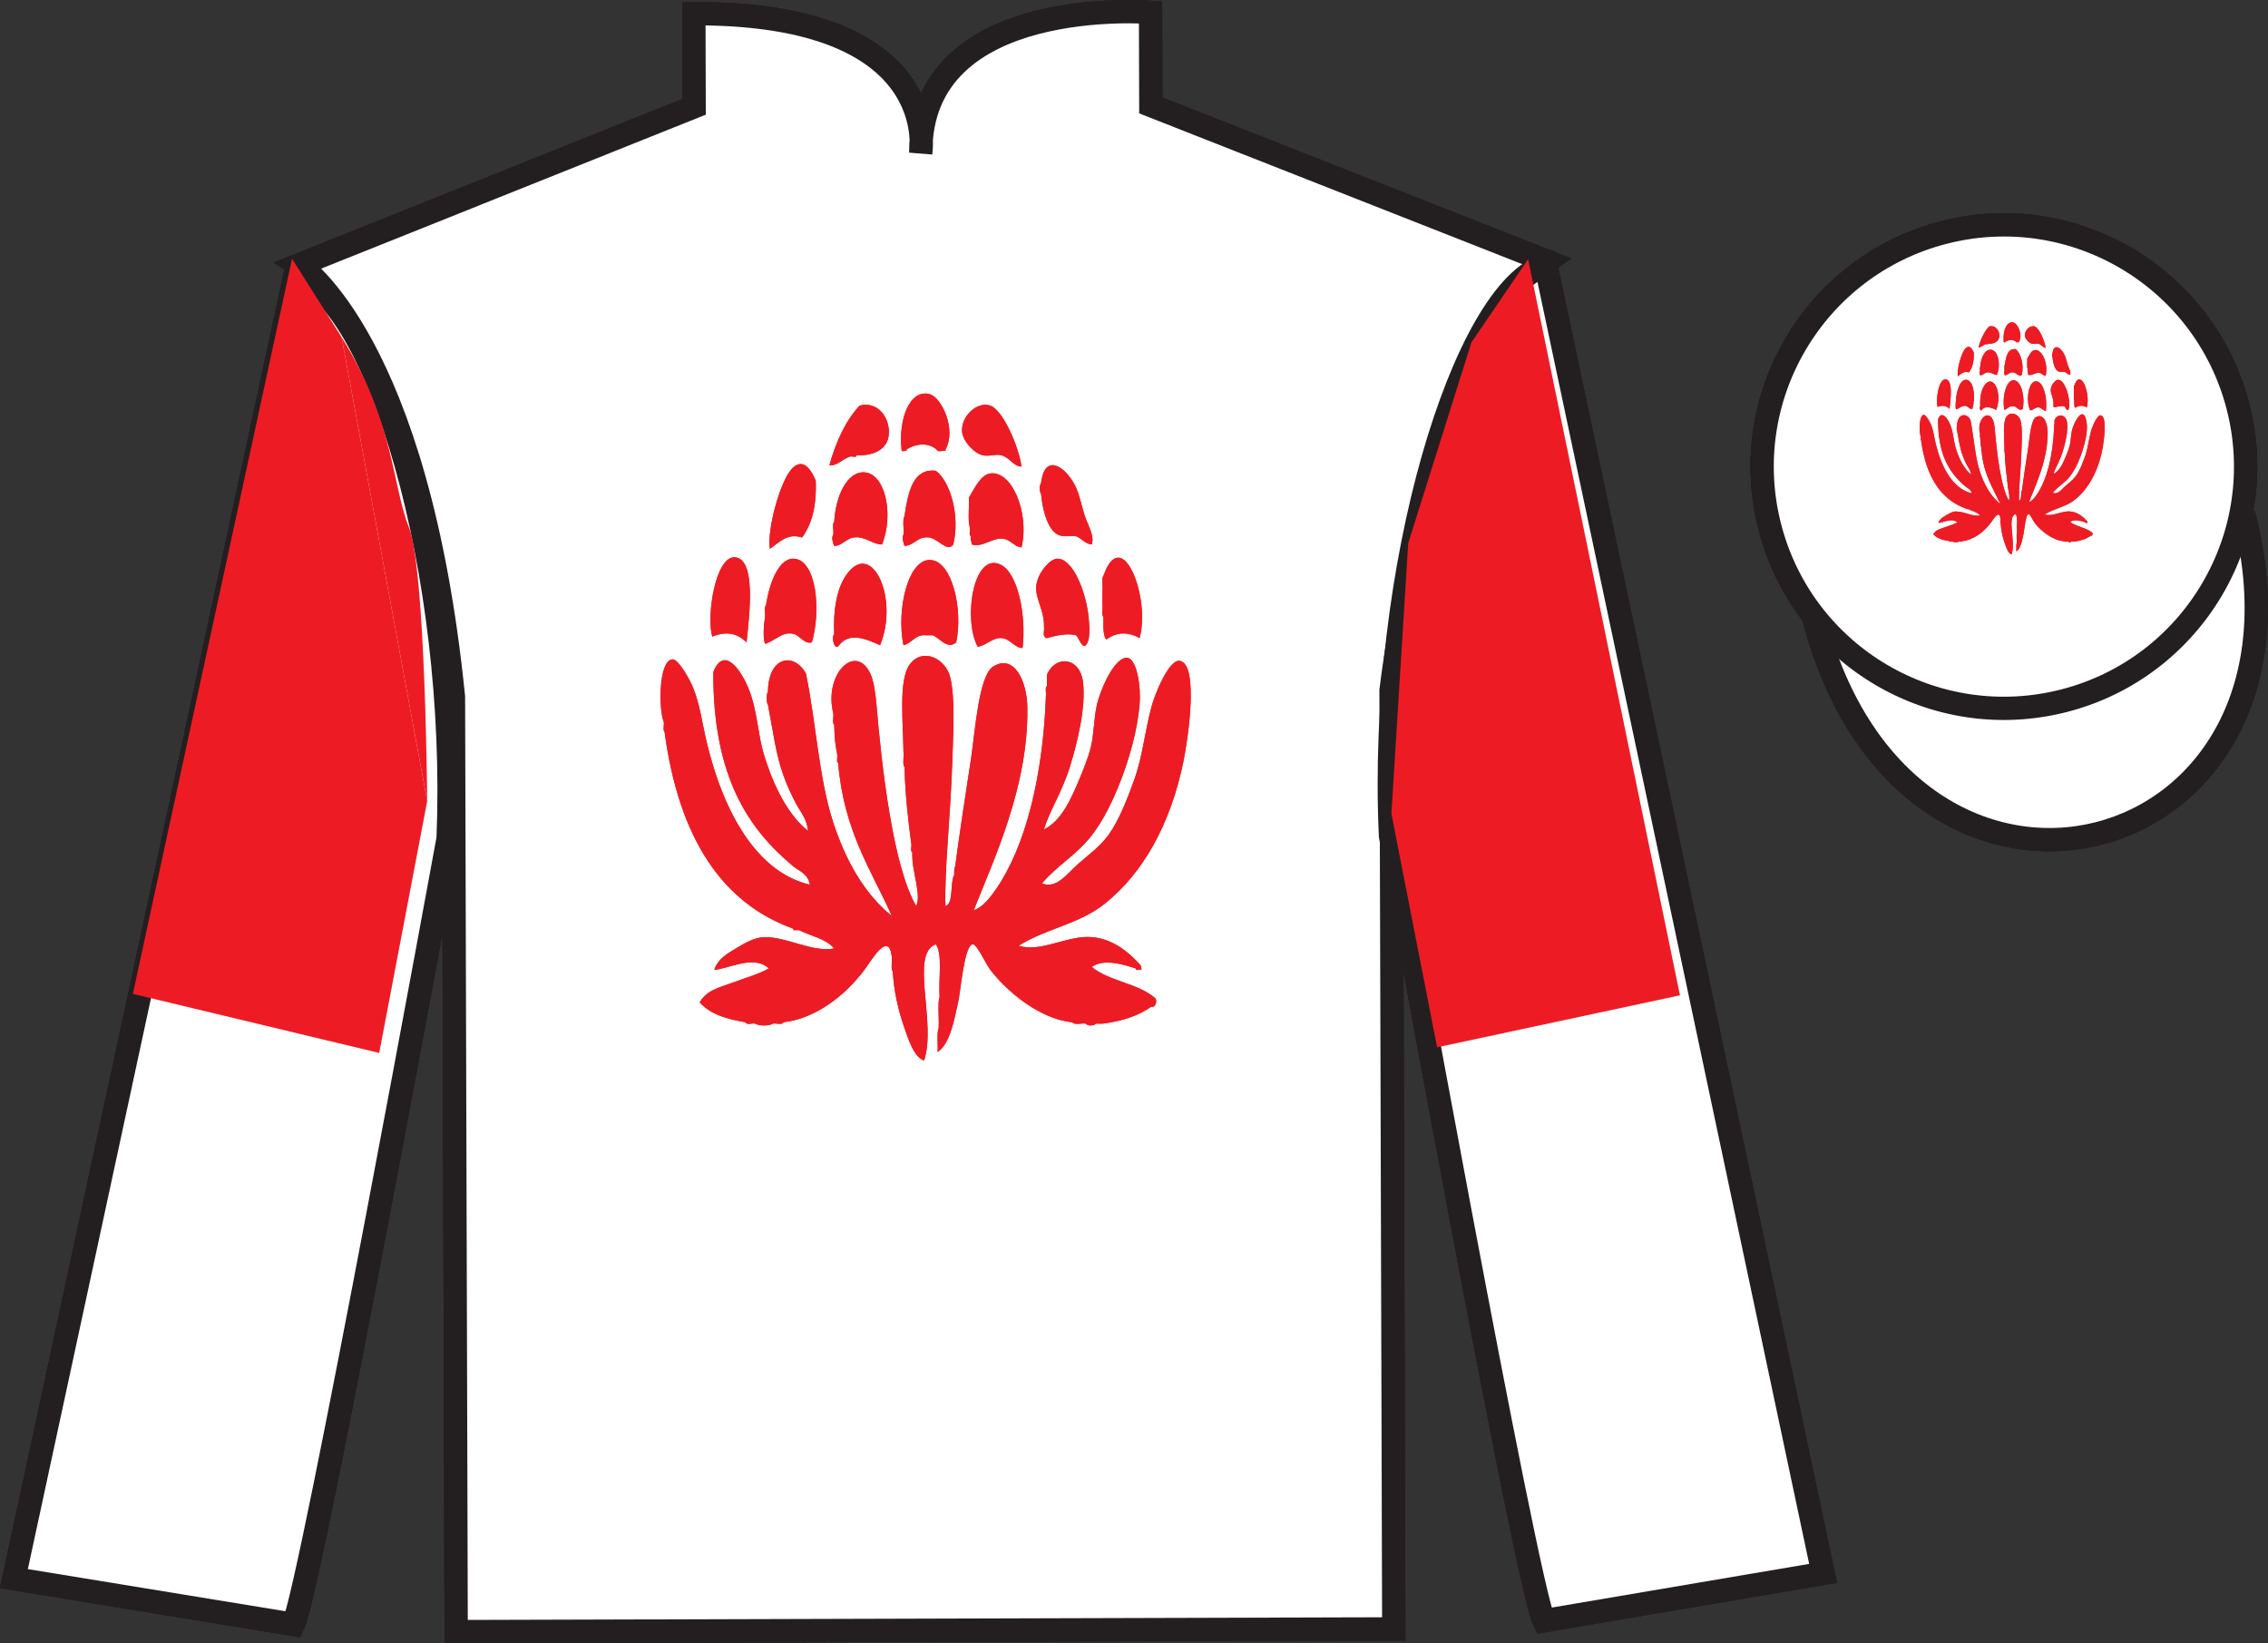 <?xml version="1.0" encoding="UTF-8"?>
<svg xmlns="http://www.w3.org/2000/svg" xmlns:xlink="http://www.w3.org/1999/xlink" width="97.47pt" height="70.62pt" viewBox="0 0 97.47 70.62" version="1.1">
<rect x="0" y="0" width="97.47" height="70.62" fill="#333333" stroke="none"/>
<defs>
<clipPath id="clip1">
  <path d="M 0 70.621 L 97.465 70.621 L 97.465 0.02 L 0 0.02 L 0 70.621 Z M 0 70.621 "/>
</clipPath>
</defs>
<g id="surface0">
<g clip-path="url(#clip1)" clip-rule="nonzero">
<path style=" stroke:none;fill-rule:nonzero;fill:rgb(100%,100%,100%);fill-opacity:1;" d="M 12.852 11.387 C 12.852 11.387 17.945 14.625 19.488 29.949 C 19.488 29.949 19.531 44.949 19.605 70.117 L 59.898 70 L 59.781 29.668 C 59.781 29.668 61.527 14.66 66.477 11.23 L 49.457 4.531 L 49.445 0.531 C 49.445 0.531 39.551 -0.273 39.57 6.559 C 39.57 6.559 40.57 0.555 29.82 0.59 L 29.832 4.59 L 12.852 11.387 "/>
<path style="fill:none;stroke-width:10;stroke-linecap:butt;stroke-linejoin:miter;stroke:rgb(13.73%,12.16%,12.549%);stroke-opacity:1;stroke-miterlimit:4;" d="M 128.516 592.333 C 128.516 592.333 179.453 559.95 194.883 406.708 C 194.883 406.708 195.312 256.708 196.055 5.028 L 598.984 6.2 L 597.812 409.52 C 597.812 409.52 615.273 559.598 664.766 593.895 L 494.57 660.888 L 494.453 700.888 C 494.453 700.888 395.508 708.934 395.703 640.614 C 395.703 640.614 405.703 700.653 298.203 700.302 L 298.32 660.302 L 128.516 592.333 Z M 128.516 592.333 " transform="matrix(0.1,0,0,-0.1,0,70.62)"/>
<path style=" stroke:none;fill-rule:nonzero;fill:rgb(0%,36.333%,19.509%);fill-opacity:1;" d="M 12.605 69.805 C 13.352 68.305 19.258 36.035 19.258 36.035 C 19.723 24.535 16.188 12.793 12.684 11.805 L 0.598 67.84 L 12.605 69.805 "/>
<path style="fill:none;stroke-width:10;stroke-linecap:butt;stroke-linejoin:miter;stroke:rgb(13.73%,12.16%,12.549%);stroke-opacity:1;stroke-miterlimit:4;" d="M 126.055 8.153 C 133.516 23.153 192.578 345.848 192.578 345.848 C 197.227 460.848 161.875 578.27 126.836 588.153 L 5.977 27.802 L 126.055 8.153 Z M 126.055 8.153 " transform="matrix(0.1,0,0,-0.1,0,70.62)"/>
<path style=" stroke:none;fill-rule:nonzero;fill:rgb(0%,36.333%,19.509%);fill-opacity:1;" d="M 78.348 67.613 L 66.434 11.398 C 62.938 12.406 59.223 24.418 59.758 35.918 C 59.758 35.918 65.602 68.148 66.355 69.648 L 78.348 67.613 "/>
<path style="fill:none;stroke-width:10;stroke-linecap:butt;stroke-linejoin:miter;stroke:rgb(13.73%,12.16%,12.549%);stroke-opacity:1;stroke-miterlimit:4;" d="M 783.477 30.067 L 664.336 592.216 C 629.375 582.138 592.227 462.02 597.578 347.02 C 597.578 347.02 656.016 24.716 663.555 9.716 L 783.477 30.067 Z M 783.477 30.067 " transform="matrix(0.1,0,0,-0.1,0,70.62)"/>
<path style="fill-rule:nonzero;fill:rgb(100%,95.41%,10.001%);fill-opacity:1;stroke-width:10;stroke-linecap:butt;stroke-linejoin:miter;stroke:rgb(13.73%,12.16%,12.549%);stroke-opacity:1;stroke-miterlimit:4;" d="M 779.453 440.966 C 819.648 285.458 1003.438 333.583 964.18 485.497 " transform="matrix(0.1,0,0,-0.1,0,70.62)"/>
<path style=" stroke:none;fill-rule:nonzero;fill:rgb(66.03%,31.331%,68.348%);fill-opacity:1;" d="M 39.113 15.227 L 34.152 28.492 L 21.652 28.527 L 31.418 34.75 L 26.957 47.262 L 39.434 39.477 L 52.207 47.188 L 47.168 34.953 L 57.152 28.426 L 44.402 28.461 L 39.113 15.227 "/>
<path style=" stroke:none;fill-rule:nonzero;fill:rgb(100%,95.41%,10.001%);fill-opacity:1;" d="M 88.719 30.109 C 94.27 28.676 97.609 23.008 96.176 17.457 C 94.738 11.902 89.074 8.562 83.523 9.996 C 77.969 11.434 74.629 17.098 76.062 22.652 C 77.496 28.203 83.164 31.543 88.719 30.109 "/>
<path style="fill:none;stroke-width:10;stroke-linecap:butt;stroke-linejoin:miter;stroke:rgb(13.73%,12.16%,12.549%);stroke-opacity:1;stroke-miterlimit:4;" d="M 887.188 405.106 C 942.695 419.442 976.094 476.122 961.758 531.63 C 947.383 587.177 890.742 620.575 835.234 606.239 C 779.688 591.864 746.289 535.223 760.625 479.677 C 774.961 424.169 831.641 390.77 887.188 405.106 Z M 887.188 405.106 " transform="matrix(0.1,0,0,-0.1,0,70.62)"/>
<path style=" stroke:none;fill-rule:nonzero;fill:rgb(100%,95.41%,10.001%);fill-opacity:1;" d="M 86.535 21.73 C 87.469 21.492 88.031 20.539 87.789 19.605 C 87.547 18.672 86.598 18.109 85.664 18.352 C 84.73 18.594 84.168 19.547 84.41 20.477 C 84.652 21.414 85.602 21.973 86.535 21.73 "/>
<path style="fill:none;stroke-width:10;stroke-linecap:butt;stroke-linejoin:miter;stroke:rgb(13.73%,12.16%,12.549%);stroke-opacity:1;stroke-miterlimit:4;" d="M 865.352 488.895 C 874.688 491.278 880.312 500.809 877.891 510.145 C 875.469 519.481 865.977 525.106 856.641 522.684 C 847.305 520.263 841.68 510.731 844.102 501.434 C 846.523 492.059 856.016 486.473 865.352 488.895 Z M 865.352 488.895 " transform="matrix(0.1,0,0,-0.1,0,70.62)"/>
<path style=" stroke:none;fill-rule:nonzero;fill:rgb(100%,100%,100%);fill-opacity:1;" d="M 12.852 11.387 C 12.852 11.387 17.945 14.625 19.488 29.949 C 19.488 29.949 19.531 44.949 19.605 70.117 L 59.898 70 L 59.781 29.668 C 59.781 29.668 61.527 14.66 66.477 11.23 L 49.457 4.531 L 49.445 0.531 C 49.445 0.531 39.551 -0.273 39.57 6.559 C 39.57 6.559 40.57 0.555 29.82 0.59 L 29.832 4.59 L 12.852 11.387 "/>
<path style="fill:none;stroke-width:10;stroke-linecap:butt;stroke-linejoin:miter;stroke:rgb(13.73%,12.16%,12.549%);stroke-opacity:1;stroke-miterlimit:4;" d="M 128.516 592.333 C 128.516 592.333 179.453 559.95 194.883 406.708 C 194.883 406.708 195.312 256.708 196.055 5.028 L 598.984 6.2 L 597.812 409.52 C 597.812 409.52 615.273 559.598 664.766 593.895 L 494.57 660.888 L 494.453 700.888 C 494.453 700.888 395.508 708.934 395.703 640.614 C 395.703 640.614 405.703 700.653 298.203 700.302 L 298.32 660.302 L 128.516 592.333 Z M 128.516 592.333 " transform="matrix(0.1,0,0,-0.1,0,70.62)"/>
<path style=" stroke:none;fill-rule:nonzero;fill:rgb(0%,36.333%,19.509%);fill-opacity:1;" d="M 12.605 69.805 C 13.352 68.305 19.258 36.035 19.258 36.035 C 19.723 24.535 16.188 12.793 12.684 11.805 L 0.598 67.84 L 12.605 69.805 "/>
<path style="fill:none;stroke-width:10;stroke-linecap:butt;stroke-linejoin:miter;stroke:rgb(13.73%,12.16%,12.549%);stroke-opacity:1;stroke-miterlimit:4;" d="M 126.055 8.153 C 133.516 23.153 192.578 345.848 192.578 345.848 C 197.227 460.848 161.875 578.27 126.836 588.153 L 5.977 27.802 L 126.055 8.153 Z M 126.055 8.153 " transform="matrix(0.1,0,0,-0.1,0,70.62)"/>
<path style=" stroke:none;fill-rule:nonzero;fill:rgb(0%,36.333%,19.509%);fill-opacity:1;" d="M 78.348 67.613 L 66.434 11.398 C 62.938 12.406 59.223 24.418 59.758 35.918 C 59.758 35.918 65.602 68.148 66.355 69.648 L 78.348 67.613 "/>
<path style="fill:none;stroke-width:10;stroke-linecap:butt;stroke-linejoin:miter;stroke:rgb(13.73%,12.16%,12.549%);stroke-opacity:1;stroke-miterlimit:4;" d="M 783.477 30.067 L 664.336 592.216 C 629.375 582.138 592.227 462.02 597.578 347.02 C 597.578 347.02 656.016 24.716 663.555 9.716 L 783.477 30.067 Z M 783.477 30.067 " transform="matrix(0.1,0,0,-0.1,0,70.62)"/>
<path style="fill-rule:nonzero;fill:rgb(100%,95.41%,10.001%);fill-opacity:1;stroke-width:10;stroke-linecap:butt;stroke-linejoin:miter;stroke:rgb(13.73%,12.16%,12.549%);stroke-opacity:1;stroke-miterlimit:4;" d="M 779.453 440.966 C 819.648 285.458 1003.438 333.583 964.18 485.497 " transform="matrix(0.1,0,0,-0.1,0,70.62)"/>
<path style=" stroke:none;fill-rule:nonzero;fill:rgb(66.03%,31.331%,68.348%);fill-opacity:1;" d="M 39.113 15.227 L 34.152 28.492 L 21.652 28.527 L 31.418 34.75 L 26.957 47.262 L 39.434 39.477 L 52.207 47.188 L 47.168 34.953 L 57.152 28.426 L 44.402 28.461 L 39.113 15.227 "/>
<path style=" stroke:none;fill-rule:nonzero;fill:rgb(100%,95.41%,10.001%);fill-opacity:1;" d="M 88.719 30.109 C 94.27 28.676 97.609 23.008 96.176 17.457 C 94.738 11.902 89.074 8.562 83.523 9.996 C 77.969 11.434 74.629 17.098 76.062 22.652 C 77.496 28.203 83.164 31.543 88.719 30.109 "/>
<path style="fill:none;stroke-width:10;stroke-linecap:butt;stroke-linejoin:miter;stroke:rgb(13.73%,12.16%,12.549%);stroke-opacity:1;stroke-miterlimit:4;" d="M 887.188 405.106 C 942.695 419.442 976.094 476.122 961.758 531.63 C 947.383 587.177 890.742 620.575 835.234 606.239 C 779.688 591.864 746.289 535.223 760.625 479.677 C 774.961 424.169 831.641 390.77 887.188 405.106 Z M 887.188 405.106 " transform="matrix(0.1,0,0,-0.1,0,70.62)"/>
<path style=" stroke:none;fill-rule:nonzero;fill:rgb(100%,95.41%,10.001%);fill-opacity:1;" d="M 86.535 21.73 C 87.469 21.492 88.031 20.539 87.789 19.605 C 87.547 18.672 86.598 18.109 85.664 18.352 C 84.73 18.594 84.168 19.547 84.41 20.477 C 84.652 21.414 85.602 21.973 86.535 21.73 "/>
<path style="fill:none;stroke-width:10;stroke-linecap:butt;stroke-linejoin:miter;stroke:rgb(13.73%,12.16%,12.549%);stroke-opacity:1;stroke-miterlimit:4;" d="M 865.352 488.895 C 874.688 491.278 880.312 500.809 877.891 510.145 C 875.469 519.481 865.977 525.106 856.641 522.684 C 847.305 520.263 841.68 510.731 844.102 501.434 C 846.523 492.059 856.016 486.473 865.352 488.895 Z M 865.352 488.895 " transform="matrix(0.1,0,0,-0.1,0,70.62)"/>
<path style=" stroke:none;fill-rule:nonzero;fill:rgb(100%,100%,100%);fill-opacity:1;" d="M 12.852 11.387 C 12.852 11.387 17.945 14.625 19.488 29.949 C 19.488 29.949 19.531 44.949 19.605 70.117 L 59.898 70 L 59.781 29.668 C 59.781 29.668 61.527 14.66 66.477 11.23 L 49.457 4.531 L 49.445 0.531 C 49.445 0.531 39.551 -0.273 39.57 6.559 C 39.57 6.559 40.57 0.555 29.82 0.59 L 29.832 4.59 L 12.852 11.387 "/>
<path style="fill:none;stroke-width:10;stroke-linecap:butt;stroke-linejoin:miter;stroke:rgb(13.73%,12.16%,12.549%);stroke-opacity:1;stroke-miterlimit:4;" d="M 128.516 592.333 C 128.516 592.333 179.453 559.95 194.883 406.708 C 194.883 406.708 195.312 256.708 196.055 5.028 L 598.984 6.2 L 597.812 409.52 C 597.812 409.52 615.273 559.598 664.766 593.895 L 494.57 660.888 L 494.453 700.888 C 494.453 700.888 395.508 708.934 395.703 640.614 C 395.703 640.614 405.703 700.653 298.203 700.302 L 298.32 660.302 L 128.516 592.333 Z M 128.516 592.333 " transform="matrix(0.1,0,0,-0.1,0,70.62)"/>
<path style=" stroke:none;fill-rule:nonzero;fill:rgb(0%,36.333%,19.509%);fill-opacity:1;" d="M 12.605 69.805 C 13.352 68.305 19.258 36.035 19.258 36.035 C 19.723 24.535 16.188 12.793 12.684 11.805 L 0.598 67.84 L 12.605 69.805 "/>
<path style="fill:none;stroke-width:10;stroke-linecap:butt;stroke-linejoin:miter;stroke:rgb(13.73%,12.16%,12.549%);stroke-opacity:1;stroke-miterlimit:4;" d="M 126.055 8.153 C 133.516 23.153 192.578 345.848 192.578 345.848 C 197.227 460.848 161.875 578.27 126.836 588.153 L 5.977 27.802 L 126.055 8.153 Z M 126.055 8.153 " transform="matrix(0.1,0,0,-0.1,0,70.62)"/>
<path style=" stroke:none;fill-rule:nonzero;fill:rgb(0%,36.333%,19.509%);fill-opacity:1;" d="M 78.348 67.613 L 66.434 11.398 C 62.938 12.406 59.223 24.418 59.758 35.918 C 59.758 35.918 65.602 68.148 66.355 69.648 L 78.348 67.613 "/>
<path style="fill:none;stroke-width:10;stroke-linecap:butt;stroke-linejoin:miter;stroke:rgb(13.73%,12.16%,12.549%);stroke-opacity:1;stroke-miterlimit:4;" d="M 783.477 30.067 L 664.336 592.216 C 629.375 582.138 592.227 462.02 597.578 347.02 C 597.578 347.02 656.016 24.716 663.555 9.716 L 783.477 30.067 Z M 783.477 30.067 " transform="matrix(0.1,0,0,-0.1,0,70.62)"/>
<path style="fill-rule:nonzero;fill:rgb(100%,95.41%,10.001%);fill-opacity:1;stroke-width:10;stroke-linecap:butt;stroke-linejoin:miter;stroke:rgb(13.73%,12.16%,12.549%);stroke-opacity:1;stroke-miterlimit:4;" d="M 779.453 440.966 C 819.648 285.458 1003.438 333.583 964.18 485.497 " transform="matrix(0.1,0,0,-0.1,0,70.62)"/>
<path style=" stroke:none;fill-rule:nonzero;fill:rgb(66.03%,31.331%,68.348%);fill-opacity:1;" d="M 39.113 15.227 L 34.152 28.492 L 21.652 28.527 L 31.418 34.75 L 26.957 47.262 L 39.434 39.477 L 52.207 47.188 L 47.168 34.953 L 57.152 28.426 L 44.402 28.461 L 39.113 15.227 "/>
<path style=" stroke:none;fill-rule:nonzero;fill:rgb(100%,95.41%,10.001%);fill-opacity:1;" d="M 88.719 30.109 C 94.27 28.676 97.609 23.008 96.176 17.457 C 94.738 11.902 89.074 8.562 83.523 9.996 C 77.969 11.434 74.629 17.098 76.062 22.652 C 77.496 28.203 83.164 31.543 88.719 30.109 "/>
<path style="fill:none;stroke-width:10;stroke-linecap:butt;stroke-linejoin:miter;stroke:rgb(13.73%,12.16%,12.549%);stroke-opacity:1;stroke-miterlimit:4;" d="M 887.188 405.106 C 942.695 419.442 976.094 476.122 961.758 531.63 C 947.383 587.177 890.742 620.575 835.234 606.239 C 779.688 591.864 746.289 535.223 760.625 479.677 C 774.961 424.169 831.641 390.77 887.188 405.106 Z M 887.188 405.106 " transform="matrix(0.1,0,0,-0.1,0,70.62)"/>
<path style=" stroke:none;fill-rule:nonzero;fill:rgb(100%,95.41%,10.001%);fill-opacity:1;" d="M 86.535 21.73 C 87.469 21.492 88.031 20.539 87.789 19.605 C 87.547 18.672 86.598 18.109 85.664 18.352 C 84.73 18.594 84.168 19.547 84.41 20.477 C 84.652 21.414 85.602 21.973 86.535 21.73 "/>
<path style="fill:none;stroke-width:10;stroke-linecap:butt;stroke-linejoin:miter;stroke:rgb(13.73%,12.16%,12.549%);stroke-opacity:1;stroke-miterlimit:4;" d="M 865.352 488.895 C 874.688 491.278 880.312 500.809 877.891 510.145 C 875.469 519.481 865.977 525.106 856.641 522.684 C 847.305 520.263 841.68 510.731 844.102 501.434 C 846.523 492.059 856.016 486.473 865.352 488.895 Z M 865.352 488.895 " transform="matrix(0.1,0,0,-0.1,0,70.62)"/>
<path style=" stroke:none;fill-rule:nonzero;fill:rgb(100%,100%,100%);fill-opacity:1;" d="M 12.852 11.387 C 12.852 11.387 17.945 14.625 19.488 29.949 C 19.488 29.949 19.531 44.949 19.605 70.117 L 59.898 70 L 59.781 29.668 C 59.781 29.668 61.527 14.66 66.477 11.23 L 49.457 4.531 L 49.445 0.531 C 49.445 0.531 39.551 -0.273 39.57 6.559 C 39.57 6.559 40.57 0.555 29.82 0.59 L 29.832 4.59 L 12.852 11.387 "/>
<path style="fill:none;stroke-width:10;stroke-linecap:butt;stroke-linejoin:miter;stroke:rgb(13.73%,12.16%,12.549%);stroke-opacity:1;stroke-miterlimit:4;" d="M 128.516 592.333 C 128.516 592.333 179.453 559.95 194.883 406.708 C 194.883 406.708 195.312 256.708 196.055 5.028 L 598.984 6.2 L 597.812 409.52 C 597.812 409.52 615.273 559.598 664.766 593.895 L 494.57 660.888 L 494.453 700.888 C 494.453 700.888 395.508 708.934 395.703 640.614 C 395.703 640.614 405.703 700.653 298.203 700.302 L 298.32 660.302 L 128.516 592.333 Z M 128.516 592.333 " transform="matrix(0.1,0,0,-0.1,0,70.62)"/>
<path style=" stroke:none;fill-rule:nonzero;fill:rgb(100%,100%,100%);fill-opacity:1;" d="M 12.605 69.805 C 13.352 68.305 19.258 36.035 19.258 36.035 C 19.723 24.535 16.188 12.793 12.684 11.805 L 0.598 67.84 L 12.605 69.805 "/>
<path style="fill:none;stroke-width:10;stroke-linecap:butt;stroke-linejoin:miter;stroke:rgb(13.73%,12.16%,12.549%);stroke-opacity:1;stroke-miterlimit:4;" d="M 126.055 8.153 C 133.516 23.153 192.578 345.848 192.578 345.848 C 197.227 460.848 161.875 578.27 126.836 588.153 L 5.977 27.802 L 126.055 8.153 Z M 126.055 8.153 " transform="matrix(0.1,0,0,-0.1,0,70.62)"/>
<path style=" stroke:none;fill-rule:nonzero;fill:rgb(100%,100%,100%);fill-opacity:1;" d="M 78.348 67.613 L 66.434 11.398 C 62.938 12.406 59.223 24.418 59.758 35.918 C 59.758 35.918 65.602 68.148 66.355 69.648 L 78.348 67.613 "/>
<path style="fill:none;stroke-width:10;stroke-linecap:butt;stroke-linejoin:miter;stroke:rgb(13.73%,12.16%,12.549%);stroke-opacity:1;stroke-miterlimit:4;" d="M 783.477 30.067 L 664.336 592.216 C 629.375 582.138 592.227 462.02 597.578 347.02 C 597.578 347.02 656.016 24.716 663.555 9.716 L 783.477 30.067 Z M 783.477 30.067 " transform="matrix(0.1,0,0,-0.1,0,70.62)"/>
<path style="fill-rule:nonzero;fill:rgb(100%,100%,100%);fill-opacity:1;stroke-width:10;stroke-linecap:butt;stroke-linejoin:miter;stroke:rgb(13.73%,12.16%,12.549%);stroke-opacity:1;stroke-miterlimit:4;" d="M 779.453 440.966 C 819.648 285.458 1003.438 333.583 964.18 485.497 " transform="matrix(0.1,0,0,-0.1,0,70.62)"/>
<path style=" stroke:none;fill-rule:nonzero;fill:rgb(100%,100%,100%);fill-opacity:1;" d="M 88.719 30.109 C 94.27 28.676 97.609 23.008 96.176 17.457 C 94.738 11.902 89.074 8.562 83.523 9.996 C 77.969 11.434 74.629 17.098 76.062 22.652 C 77.496 28.203 83.164 31.543 88.719 30.109 "/>
<path style="fill:none;stroke-width:10;stroke-linecap:butt;stroke-linejoin:miter;stroke:rgb(13.73%,12.16%,12.549%);stroke-opacity:1;stroke-miterlimit:4;" d="M 887.188 405.106 C 942.695 419.442 976.094 476.122 961.758 531.63 C 947.383 587.177 890.742 620.575 835.234 606.239 C 779.688 591.864 746.289 535.223 760.625 479.677 C 774.961 424.169 831.641 390.77 887.188 405.106 Z M 887.188 405.106 " transform="matrix(0.1,0,0,-0.1,0,70.62)"/>
<path style=" stroke:none;fill-rule:evenodd;fill:rgb(92.941%,10.979%,14.119%);fill-opacity:1;" d="M 41.008 37.598 C 40.82 37.949 40.992 38.828 40.633 38.938 C 40.578 37.441 40.855 35.008 40.926 32.723 C 40.961 31.578 41.059 30.051 40.844 29.129 C 40.645 28.281 39.625 27.801 39.082 28.578 C 38.617 29.242 38.812 31.035 38.828 32.297 C 38.855 32.5 38.777 32.863 38.871 32.965 C 38.906 34.152 39.023 35.227 39.164 36.254 C 39.188 36.363 39.113 36.613 39.207 36.621 C 39.172 37.438 39.613 38.422 39.375 38.938 C 38.379 37.227 37.895 33 37.656 30.164 C 37.617 29.723 37.531 29.211 37.402 28.945 C 36.77 27.605 35.391 28.977 35.812 30.652 C 35.836 30.797 35.758 31.094 35.852 31.137 C 35.859 31.617 35.898 32.047 35.98 32.418 C 36.004 32.523 35.93 32.773 36.02 32.785 C 36.27 35.73 37.43 37.355 38.328 39.363 C 37.188 38.453 36.332 37.008 35.77 35.223 C 35.188 33.367 35.074 31.078 34.637 28.945 C 34.105 27.996 33.012 28.227 33.004 29.734 C 32.934 29.781 32.934 30.238 33.004 30.285 C 33.223 31.418 33.344 32.426 33.672 33.332 C 33.844 33.805 34.02 34.176 34.219 34.551 C 34.402 34.895 34.691 35.211 34.723 35.707 C 33.934 35.074 33.266 33.918 32.793 32.297 C 32.609 31.664 32.539 30.699 32.289 29.918 C 31.996 28.988 31.148 27.621 30.656 28.883 C 30.637 33.406 32.176 35.633 34.094 37.23 C 34.34 37.434 34.73 37.547 34.805 38.02 C 32.418 37.461 30.891 34.652 30.195 31.078 C 30.094 30.551 29.969 29.957 29.734 29.434 C 29.578 29.09 29.137 28.312 28.895 28.336 C 28.301 28.391 28.305 30.457 28.52 31.016 C 28.543 31.141 28.465 31.414 28.559 31.441 C 29.176 36.051 31.055 38.82 34.094 39.91 C 34.094 39.93 34.094 39.953 34.094 39.973 C 34.176 39.973 34.262 39.973 34.344 39.973 C 34.848 40.234 35.473 40.32 35.852 40.762 C 34.895 40.934 33.828 40.254 32.836 40.273 C 32.402 40.289 31.977 40.551 31.621 40.762 C 31.277 40.969 30.855 41.199 30.699 41.676 C 31.301 41.648 32.379 41.008 33.043 41.617 C 32.582 41.879 32.02 42.027 31.492 42.227 C 30.969 42.426 30.375 42.535 30.07 43.078 C 30.551 43.613 31.277 43.801 32.039 43.93 C 32.098 44.07 32.332 43.953 32.457 43.992 C 32.613 44.094 33.059 44.094 33.215 43.992 C 33.352 43.953 33.602 44.07 33.672 43.93 C 35.02 43.781 36.324 42.805 37.195 41.617 C 37.469 41.242 38.199 39.98 38.328 41.129 C 38.352 41.312 38.273 41.652 38.367 41.738 C 38.418 42.613 38.602 43.379 38.828 44.055 C 39.031 44.648 39.277 45.438 39.711 45.574 C 40.262 44.004 39.09 40.977 40.215 40.582 C 40.52 40.973 40.328 42.082 40.379 42.836 C 40.285 43.16 40.367 43.75 40.34 44.176 C 40.25 44.414 40.316 44.875 40.297 45.211 C 40.797 44.867 40.973 44.008 41.176 43.078 C 41.277 42.637 41.445 40.582 41.805 40.582 C 41.992 40.578 42.367 41.426 42.559 41.676 C 43.301 42.641 44.711 43.801 46.082 43.93 C 46.195 44.07 46.484 43.953 46.668 43.992 C 46.715 44.094 47.043 44.094 47.086 43.992 C 47.184 43.992 47.281 43.992 47.379 43.992 C 48.176 43.891 48.895 43.676 49.477 43.262 C 49.637 43.324 49.758 43.027 49.645 42.895 C 48.879 42.238 47.699 42.188 46.918 41.555 C 47.438 41.18 48.281 41.449 48.805 41.617 C 48.812 41.75 48.984 41.641 49.059 41.676 C 49.051 41.562 49.031 41.477 48.973 41.434 C 48.348 40.742 47.551 40.195 46.543 40.273 C 45.598 40.355 44.609 40.914 43.777 40.641 C 45.02 39.871 46.371 39.73 47.508 38.812 C 49.121 37.512 50.305 35.43 50.859 32.723 C 51.047 31.805 51.547 28.516 50.691 28.398 C 50.246 28.336 49.633 29.801 49.477 30.406 C 49.195 31.488 49.102 32.492 48.766 33.453 C 48.469 34.289 48.086 35.273 47.633 35.891 C 47.258 36.398 46.738 36.77 46.289 37.168 C 45.867 37.543 45.391 38.227 44.781 37.961 C 45.434 37.191 46.219 36.773 46.879 35.949 C 47.387 35.312 47.82 34.441 48.176 33.516 C 48.539 32.57 48.883 31.375 48.973 30.285 C 49.043 29.449 48.844 28.344 48.469 28.273 C 47.914 28.176 47.27 29.664 47.129 30.348 C 47 30.973 47.012 31.582 46.879 32.113 C 46.754 32.598 46.566 33.059 46.375 33.516 C 46.008 34.383 45.602 35.285 44.867 35.645 C 45.078 34.883 45.648 34.047 45.996 32.902 C 46.305 31.891 46.676 30.375 46.543 29.309 C 46.406 28.227 45.352 28.137 44.992 29.004 C 44.992 29.168 44.992 29.332 44.992 29.492 C 44.898 29.52 44.973 29.793 44.949 29.918 C 44.82 33.395 44.07 36.375 42.812 38.203 C 42.551 38.582 42.227 38.996 41.848 39.117 C 42.703 36.945 44.203 33.805 44.152 30.406 C 44.137 29.266 43.582 28.09 42.688 28.641 C 42.059 29.027 41.906 31.449 41.723 32.66 C 41.449 34.43 41.234 35.855 41.051 37.23 C 41.004 37.301 41.004 37.445 41.008 37.598 Z M 42.98 24.254 C 41.82 23.738 41.387 26.617 42.016 27.789 C 42.344 27.773 42.648 27.383 43.062 27.422 C 43.414 27.457 43.609 27.844 43.945 27.848 C 44.113 26.5 43.762 24.602 42.98 24.254 Z M 36.062 27.727 C 36.535 27.094 37.391 27.543 37.824 27.727 C 38.68 25.613 37.371 22.996 36.273 24.863 C 35.949 25.418 35.805 26.258 35.852 27.238 C 35.707 27.438 35.887 27.996 36.062 27.727 Z M 40.086 27.301 C 40.406 27.426 40.715 27.934 41.094 27.605 C 41.391 26.18 40.926 24.191 40.043 24.07 C 39.031 23.934 38.512 26.207 38.828 27.727 C 39.191 27.645 39.34 27.25 39.793 27.301 C 39.891 27.301 39.988 27.301 40.086 27.301 Z M 44.906 27.359 C 44.918 27.41 44.941 27.43 44.992 27.422 C 45.258 27.348 45.824 27.188 46.25 27.301 C 46.383 27.43 46.484 27.867 46.668 27.727 C 46.867 27.5 46.82 26.953 46.793 26.629 C 46.707 25.488 46.105 23.953 45.41 24.012 C 45.109 24.035 44.555 24.66 44.531 25.23 C 44.508 25.762 44.887 26.242 44.867 26.934 C 44.891 27.062 44.812 27.336 44.906 27.359 Z M 32.879 26.508 C 32.82 26.852 32.785 27.441 32.879 27.668 C 33.316 27.543 33.602 27.133 34.094 27.238 C 34.371 27.297 34.57 27.699 34.891 27.605 C 35.297 26.219 35.082 24.086 34.137 24.012 C 33.473 23.957 33.062 25.059 32.918 26.02 C 32.824 26.066 32.902 26.363 32.879 26.508 Z M 47.422 26.508 C 47.418 26.902 47.398 27.316 47.547 27.484 C 47.996 27.152 48.484 27.145 48.973 27.422 C 49.461 25.711 48.223 22.477 47.422 24.742 C 47.328 24.844 47.406 25.207 47.379 25.414 C 47.379 25.43 47.379 25.453 47.379 25.473 C 47.379 25.613 47.379 25.758 47.379 25.898 C 47.379 25.918 47.379 25.938 47.379 25.961 C 47.406 26.125 47.328 26.445 47.422 26.508 Z M 31.578 23.949 C 30.746 23.902 30.348 26.492 30.613 27.359 C 31.184 27.125 31.676 27.191 32.082 27.605 C 32.219 26.375 32.496 24 31.578 23.949 Z M 41.723 23.035 C 41.691 23.223 41.766 23.258 41.766 23.398 C 42.223 23.547 42.664 23.074 43.148 23.156 C 43.445 23.211 43.598 23.5 43.902 23.523 C 44.258 22.004 43.457 20.16 42.52 20.355 C 42.137 20.434 41.887 20.977 41.637 21.391 C 41.664 21.797 41.582 22.367 41.68 22.668 C 41.703 22.777 41.629 23.027 41.723 23.035 Z M 35.812 22.977 C 35.715 23.121 35.805 23.344 35.852 23.461 C 36.16 23.465 36.371 23.145 36.691 23.098 C 37.168 23.027 37.535 23.414 37.906 23.398 C 38.43 22.102 38.039 20.301 37.109 20.297 C 36.414 20.289 35.914 21.289 35.852 22.426 C 35.758 22.492 35.836 22.809 35.812 22.977 Z M 38.828 22.977 C 38.738 23.117 38.84 23.32 38.871 23.461 C 39.301 23.441 39.422 23.043 39.918 23.098 C 40.34 23.145 40.699 23.758 40.969 23.398 C 41.266 22.168 40.844 20.691 40.215 20.23 C 39.242 20.121 39.031 21.117 38.871 22.184 C 38.777 22.328 38.855 22.73 38.828 22.977 Z M 46.207 23.035 C 46.48 23.105 46.613 23.375 46.918 23.398 C 47.047 23.047 46.781 22.625 46.625 22.184 C 46.496 21.805 46.41 21.324 46.25 20.965 C 45.859 20.102 44.898 19.379 44.738 20.781 C 44.672 20.789 44.672 21.199 44.738 21.207 C 44.828 22.133 45.133 23.074 45.746 23.035 C 45.898 23.035 46.055 23.035 46.207 23.035 Z M 35.059 20.66 C 34.816 20.074 34.457 19.664 34.008 20.172 C 33.516 20.734 32.961 22.758 33.086 23.582 C 33.508 23.305 33.824 22.898 34.469 23.098 C 34.863 22.57 35.098 21.816 35.059 20.66 Z M 42.559 17.43 C 42.008 17.242 41.316 17.859 41.344 18.527 C 41.363 18.941 41.844 19.465 42.227 19.562 C 42.5 19.633 42.766 19.5 43.023 19.562 C 43.387 19.648 43.566 20.055 43.902 20.051 C 43.777 19.176 43.098 17.613 42.559 17.43 Z M 36.816 19.562 C 37.461 19.602 38.16 19.352 38.199 18.648 C 38.242 17.945 37.723 17.227 36.945 17.43 C 36.355 18.059 35.941 18.941 35.645 19.988 C 35.922 20.059 36.223 19.715 36.523 19.625 C 36.609 19.586 36.801 19.699 36.816 19.562 Z M 40.633 19.32 C 41.117 18.453 40.465 17.086 39.961 16.941 C 39.113 16.703 38.602 17.984 38.746 19.32 C 38.738 19.453 38.895 19.348 38.957 19.379 C 38.957 19.359 38.957 19.34 38.957 19.32 C 39.34 19.062 39.883 19 40.254 19.32 C 40.297 19.457 40.52 19.344 40.633 19.379 C 40.633 19.359 40.633 19.34 40.633 19.32 "/>
<path style=" stroke:none;fill-rule:evenodd;fill:rgb(92.941%,10.979%,14.119%);fill-opacity:1;" d="M 38.746 19.32 C 38.602 17.984 39.113 16.703 39.961 16.941 C 40.465 17.086 41.117 18.453 40.633 19.32 C 40.625 19.25 40.59 19.285 40.59 19.32 C 40.531 19.297 40.586 19.211 40.633 19.195 C 40.531 19.262 40.355 19.297 40.254 19.32 C 39.883 19 39.34 19.062 38.957 19.32 C 38.945 19.25 38.914 19.285 38.914 19.32 C 38.855 19.297 38.91 19.211 38.957 19.195 C 38.91 19.102 38.789 19.359 38.746 19.32 "/>
<path style=" stroke:none;fill-rule:evenodd;fill:rgb(92.941%,10.979%,14.119%);fill-opacity:1;" d="M 36.523 19.625 C 36.223 19.715 35.922 20.059 35.645 19.988 C 35.941 18.941 36.355 18.059 36.945 17.43 C 37.723 17.227 38.242 17.945 38.199 18.648 C 38.16 19.352 37.461 19.602 36.816 19.562 C 36.703 19.539 36.605 19.445 36.523 19.625 "/>
<path style=" stroke:none;fill-rule:evenodd;fill:rgb(92.941%,10.979%,14.119%);fill-opacity:1;" d="M 43.902 20.051 C 43.566 20.055 43.387 19.648 43.023 19.562 C 42.766 19.5 42.5 19.633 42.227 19.562 C 41.844 19.465 41.363 18.941 41.344 18.527 C 41.316 17.859 42.008 17.242 42.559 17.43 C 43.098 17.613 43.777 19.176 43.902 20.051 "/>
<path style=" stroke:none;fill-rule:evenodd;fill:rgb(92.941%,10.979%,14.119%);fill-opacity:1;" d="M 38.746 19.32 C 38.789 19.359 38.91 19.102 38.957 19.195 C 38.91 19.211 38.855 19.297 38.914 19.32 C 38.914 19.285 38.945 19.25 38.957 19.32 C 38.957 19.34 38.957 19.359 38.957 19.379 C 38.895 19.348 38.738 19.453 38.746 19.32 "/>
<path style=" stroke:none;fill-rule:evenodd;fill:rgb(92.941%,10.979%,14.119%);fill-opacity:1;" d="M 34.469 23.098 C 33.824 22.898 33.508 23.305 33.086 23.582 C 32.961 22.758 33.516 20.734 34.008 20.172 C 34.457 19.664 34.816 20.074 35.059 20.66 C 35.098 21.816 34.863 22.57 34.469 23.098 "/>
<path style=" stroke:none;fill-rule:evenodd;fill:rgb(92.941%,10.979%,14.119%);fill-opacity:1;" d="M 44.738 20.781 C 44.898 19.379 45.859 20.102 46.25 20.965 C 46.41 21.324 46.496 21.805 46.625 22.184 C 46.781 22.625 47.047 23.047 46.918 23.398 C 46.613 23.375 46.48 23.105 46.207 23.035 C 46.012 22.906 45.875 22.871 45.746 23.035 C 45.133 23.074 44.828 22.133 44.738 21.207 C 44.777 21.102 44.777 20.887 44.738 20.781 "/>
<path style=" stroke:none;fill-rule:evenodd;fill:rgb(92.941%,10.979%,14.119%);fill-opacity:1;" d="M 38.871 22.184 C 39.031 21.117 39.242 20.121 40.215 20.23 C 40.844 20.691 41.266 22.168 40.969 23.398 C 40.699 23.758 40.34 23.145 39.918 23.098 C 39.422 23.043 39.301 23.441 38.871 23.461 C 38.84 23.32 38.738 23.117 38.828 22.977 C 38.961 22.734 38.883 22.473 38.871 22.184 "/>
<path style=" stroke:none;fill-rule:evenodd;fill:rgb(92.941%,10.979%,14.119%);fill-opacity:1;" d="M 35.852 22.426 C 35.914 21.289 36.414 20.289 37.109 20.297 C 38.039 20.301 38.43 22.102 37.906 23.398 C 37.535 23.414 37.168 23.027 36.691 23.098 C 36.371 23.145 36.16 23.465 35.852 23.461 C 35.805 23.344 35.715 23.121 35.812 22.977 C 35.941 22.816 35.867 22.633 35.852 22.426 "/>
<path style=" stroke:none;fill-rule:evenodd;fill:rgb(92.941%,10.979%,14.119%);fill-opacity:1;" d="M 41.68 22.668 C 41.582 22.367 41.664 21.797 41.637 21.391 C 41.887 20.977 42.137 20.434 42.52 20.355 C 43.457 20.16 44.258 22.004 43.902 23.523 C 43.598 23.5 43.445 23.211 43.148 23.156 C 42.664 23.074 42.223 23.547 41.766 23.398 C 41.766 23.258 41.691 23.223 41.723 23.035 C 41.816 22.805 41.715 22.809 41.766 22.547 C 41.746 22.602 41.727 22.656 41.68 22.668 "/>
<path style=" stroke:none;fill-rule:evenodd;fill:rgb(92.941%,10.979%,14.119%);fill-opacity:1;" d="M 41.68 22.668 C 41.727 22.656 41.746 22.602 41.766 22.547 C 41.715 22.809 41.816 22.805 41.723 23.035 C 41.629 23.027 41.703 22.777 41.68 22.668 "/>
<path style=" stroke:none;fill-rule:evenodd;fill:rgb(92.941%,10.979%,14.119%);fill-opacity:1;" d="M 32.082 27.605 C 31.676 27.191 31.184 27.125 30.613 27.359 C 30.348 26.492 30.746 23.902 31.578 23.949 C 32.496 24 32.219 26.375 32.082 27.605 "/>
<path style=" stroke:none;fill-rule:evenodd;fill:rgb(92.941%,10.979%,14.119%);fill-opacity:1;" d="M 47.422 24.742 C 48.223 22.477 49.461 25.711 48.973 27.422 C 48.484 27.145 47.996 27.152 47.547 27.484 C 47.398 27.316 47.418 26.902 47.422 26.508 C 47.434 26.301 47.508 26.117 47.379 25.961 C 47.379 25.938 47.379 25.918 47.379 25.898 C 47.484 25.793 47.484 25.578 47.379 25.473 C 47.379 25.453 47.379 25.43 47.379 25.414 C 47.512 25.215 47.434 24.992 47.422 24.742 "/>
<path style=" stroke:none;fill-rule:evenodd;fill:rgb(92.941%,10.979%,14.119%);fill-opacity:1;" d="M 32.918 26.02 C 33.062 25.059 33.473 23.957 34.137 24.012 C 35.082 24.086 35.297 26.219 34.891 27.605 C 34.57 27.699 34.371 27.297 34.094 27.238 C 33.602 27.133 33.316 27.543 32.879 27.668 C 32.785 27.441 32.82 26.852 32.879 26.508 C 33.004 26.383 32.934 26.148 32.918 26.02 "/>
<path style=" stroke:none;fill-rule:evenodd;fill:rgb(92.941%,10.979%,14.119%);fill-opacity:1;" d="M 44.867 26.934 C 44.887 26.242 44.508 25.762 44.531 25.23 C 44.555 24.66 45.109 24.035 45.41 24.012 C 46.105 23.953 46.707 25.488 46.793 26.629 C 46.82 26.953 46.867 27.5 46.668 27.727 C 46.484 27.867 46.383 27.43 46.25 27.301 C 45.824 27.188 45.258 27.348 44.992 27.422 C 44.941 27.43 44.918 27.41 44.906 27.359 C 44.922 27.191 44.988 27.051 44.867 26.934 "/>
<path style=" stroke:none;fill-rule:evenodd;fill:rgb(92.941%,10.979%,14.119%);fill-opacity:1;" d="M 39.793 27.301 C 39.34 27.25 39.191 27.645 38.828 27.727 C 38.512 26.207 39.031 23.934 40.043 24.07 C 40.926 24.191 41.391 26.18 41.094 27.605 C 40.715 27.934 40.406 27.426 40.086 27.301 C 40.016 27.148 39.867 27.148 39.793 27.301 "/>
<path style=" stroke:none;fill-rule:evenodd;fill:rgb(92.941%,10.979%,14.119%);fill-opacity:1;" d="M 35.852 27.238 C 35.805 26.258 35.949 25.418 36.273 24.863 C 37.371 22.996 38.68 25.613 37.824 27.727 C 37.391 27.543 36.535 27.094 36.062 27.727 C 36.027 27.688 35.988 27.652 35.98 27.727 C 35.883 27.648 35.875 27.449 35.852 27.238 "/>
<path style=" stroke:none;fill-rule:evenodd;fill:rgb(92.941%,10.979%,14.119%);fill-opacity:1;" d="M 43.945 27.848 C 43.609 27.844 43.414 27.457 43.062 27.422 C 42.648 27.383 42.344 27.773 42.016 27.789 C 41.387 26.617 41.82 23.738 42.98 24.254 C 43.762 24.602 44.113 26.5 43.945 27.848 "/>
<path style=" stroke:none;fill-rule:evenodd;fill:rgb(92.941%,10.979%,14.119%);fill-opacity:1;" d="M 35.852 27.238 C 35.875 27.449 35.883 27.648 35.98 27.727 C 35.988 27.652 36.027 27.688 36.062 27.727 C 35.887 27.996 35.707 27.438 35.852 27.238 "/>
<path style=" stroke:none;fill-rule:evenodd;fill:rgb(92.941%,10.979%,14.119%);fill-opacity:1;" d="M 41.008 37.598 C 41.004 37.445 41.004 37.301 41.051 37.23 C 41.113 37.219 41.113 37.461 41.051 37.598 C 41.035 37.598 41.023 37.598 41.008 37.598 "/>
<path style=" stroke:none;fill-rule:evenodd;fill:rgb(92.941%,10.979%,14.119%);fill-opacity:1;" d="M 38.828 32.297 C 38.812 31.035 38.617 29.242 39.082 28.578 C 39.625 27.801 40.645 28.281 40.844 29.129 C 41.059 30.051 40.961 31.578 40.926 32.723 C 40.855 35.008 40.578 37.441 40.633 38.938 C 40.992 38.828 40.82 37.949 41.008 37.598 C 41.023 37.598 41.035 37.598 41.051 37.598 C 41.113 37.461 41.113 37.219 41.051 37.23 C 41.234 35.855 41.449 34.43 41.723 32.66 C 41.906 31.449 42.059 29.027 42.688 28.641 C 43.582 28.09 44.137 29.266 44.152 30.406 C 44.203 33.805 42.703 36.945 41.848 39.117 C 42.227 38.996 42.551 38.582 42.812 38.203 C 44.07 36.375 44.82 33.395 44.949 29.918 C 45.074 29.801 45.008 29.664 44.992 29.492 C 44.992 29.332 44.992 29.168 44.992 29.004 C 45.352 28.137 46.406 28.227 46.543 29.309 C 46.676 30.375 46.305 31.891 45.996 32.902 C 45.648 34.047 45.078 34.883 44.867 35.645 C 45.602 35.285 46.008 34.383 46.375 33.516 C 46.566 33.059 46.754 32.598 46.879 32.113 C 47.012 31.582 47 30.973 47.129 30.348 C 47.27 29.664 47.914 28.176 48.469 28.273 C 48.844 28.344 49.043 29.449 48.973 30.285 C 48.883 31.375 48.539 32.57 48.176 33.516 C 47.82 34.441 47.387 35.312 46.879 35.949 C 46.219 36.773 45.434 37.191 44.781 37.961 C 45.391 38.227 45.867 37.543 46.289 37.168 C 46.738 36.77 47.258 36.398 47.633 35.891 C 48.086 35.273 48.469 34.289 48.766 33.453 C 49.102 32.492 49.195 31.488 49.477 30.406 C 49.633 29.801 50.246 28.336 50.691 28.398 C 51.547 28.516 51.047 31.805 50.859 32.723 C 50.305 35.43 49.121 37.512 47.508 38.812 C 46.371 39.73 45.02 39.871 43.777 40.641 C 44.609 40.914 45.598 40.355 46.543 40.273 C 47.551 40.195 48.348 40.742 48.973 41.434 C 48.98 41.484 48.957 41.488 48.93 41.492 C 49.035 41.723 48.828 41.484 48.805 41.617 C 48.281 41.449 47.438 41.18 46.918 41.555 C 47.699 42.188 48.879 42.238 49.645 42.895 C 49.703 43.082 49.461 43.195 49.477 43.262 C 48.895 43.676 48.176 43.891 47.379 43.992 C 47.309 43.844 47.16 43.844 47.086 43.992 C 47.043 44.094 46.715 44.094 46.668 43.992 C 46.602 43.805 46.355 43.918 46.082 43.93 C 44.711 43.801 43.301 42.641 42.559 41.676 C 42.367 41.426 41.992 40.578 41.805 40.582 C 41.445 40.582 41.277 42.637 41.176 43.078 C 40.973 44.008 40.797 44.867 40.297 45.211 C 40.316 44.875 40.25 44.414 40.34 44.176 C 40.469 43.762 40.387 43.246 40.379 42.836 C 40.328 42.082 40.52 40.973 40.215 40.582 C 39.09 40.977 40.262 44.004 39.711 45.574 C 39.277 45.438 39.031 44.648 38.828 44.055 C 38.602 43.379 38.418 42.613 38.367 41.738 C 38.352 41.512 38.5 40.977 38.328 41.129 C 38.199 39.98 37.469 41.242 37.195 41.617 C 36.324 42.805 35.02 43.781 33.672 43.93 C 33.617 43.887 33.238 43.859 33.215 43.992 C 33.059 44.094 32.613 44.094 32.457 43.992 C 32.281 43.832 32.152 43.898 32.039 43.93 C 31.277 43.801 30.551 43.613 30.07 43.078 C 30.375 42.535 30.969 42.426 31.492 42.227 C 32.02 42.027 32.582 41.879 33.043 41.617 C 32.379 41.008 31.301 41.648 30.699 41.676 C 30.855 41.199 31.277 40.969 31.621 40.762 C 31.977 40.551 32.402 40.289 32.836 40.273 C 33.828 40.254 34.895 40.934 35.852 40.762 C 35.473 40.32 34.848 40.234 34.344 39.973 C 34.398 39.824 34.176 39.867 34.094 39.91 C 31.055 38.82 29.176 36.051 28.559 31.441 C 28.57 31.344 28.648 31.062 28.52 31.016 C 28.305 30.457 28.301 28.391 28.895 28.336 C 29.137 28.312 29.578 29.09 29.734 29.434 C 29.969 29.957 30.094 30.551 30.195 31.078 C 30.891 34.652 32.418 37.461 34.805 38.02 C 34.73 37.547 34.34 37.434 34.094 37.23 C 32.176 35.633 30.637 33.406 30.656 28.883 C 31.148 27.621 31.996 28.988 32.289 29.918 C 32.539 30.699 32.609 31.664 32.793 32.297 C 33.266 33.918 33.934 35.074 34.723 35.707 C 34.691 35.211 34.402 34.895 34.219 34.551 C 34.02 34.176 33.844 33.805 33.672 33.332 C 33.344 32.426 33.223 31.418 33.004 30.285 C 33.039 30.066 33.039 29.957 33.004 29.734 C 33.012 28.227 34.105 27.996 34.637 28.945 C 35.074 31.078 35.188 33.367 35.77 35.223 C 36.332 37.008 37.188 38.453 38.328 39.363 C 37.43 37.355 36.27 35.73 36.02 32.785 C 36.078 32.562 36.109 32.602 35.98 32.418 C 35.898 32.047 35.859 31.617 35.852 31.137 C 35.875 30.977 35.926 30.609 35.812 30.652 C 35.391 28.977 36.77 27.605 37.402 28.945 C 37.531 29.211 37.617 29.723 37.656 30.164 C 37.895 33 38.379 37.227 39.375 38.938 C 39.613 38.422 39.172 37.438 39.207 36.621 C 39.238 36.5 39.266 36.176 39.164 36.254 C 39.023 35.227 38.906 34.152 38.871 32.965 C 38.883 32.715 38.961 32.492 38.828 32.297 "/>
<path style=" stroke:none;fill-rule:evenodd;fill:rgb(92.941%,10.979%,14.119%);fill-opacity:1;" d="M 35.98 32.418 C 36.109 32.602 36.078 32.562 36.02 32.785 C 35.93 32.773 36.004 32.523 35.98 32.418 "/>
<path style=" stroke:none;fill-rule:evenodd;fill:rgb(92.941%,10.979%,14.119%);fill-opacity:1;" d="M 38.328 41.129 C 38.5 40.977 38.352 41.512 38.367 41.738 C 38.273 41.652 38.352 41.312 38.328 41.129 "/>
<path style=" stroke:none;fill-rule:evenodd;fill:rgb(92.941%,10.979%,14.119%);fill-opacity:1;" d="M 49.477 43.262 C 49.461 43.195 49.703 43.082 49.645 42.895 C 49.758 43.027 49.637 43.324 49.477 43.262 "/>
<path style=" stroke:none;fill-rule:evenodd;fill:rgb(92.941%,10.979%,14.119%);fill-opacity:1;" d="M 40.254 19.32 C 40.355 19.297 40.531 19.262 40.633 19.195 C 40.586 19.211 40.531 19.297 40.59 19.32 C 40.59 19.285 40.625 19.25 40.633 19.32 C 40.633 19.34 40.633 19.359 40.633 19.379 C 40.52 19.344 40.297 19.457 40.254 19.32 "/>
<path style=" stroke:none;fill-rule:evenodd;fill:rgb(92.941%,10.979%,14.119%);fill-opacity:1;" d="M 36.523 19.625 C 36.605 19.445 36.703 19.539 36.816 19.562 C 36.801 19.699 36.609 19.586 36.523 19.625 "/>
<path style=" stroke:none;fill-rule:evenodd;fill:rgb(92.941%,10.979%,14.119%);fill-opacity:1;" d="M 44.738 20.781 C 44.777 20.887 44.777 21.102 44.738 21.207 C 44.672 21.199 44.672 20.789 44.738 20.781 "/>
<path style=" stroke:none;fill-rule:evenodd;fill:rgb(92.941%,10.979%,14.119%);fill-opacity:1;" d="M 38.871 22.184 C 38.883 22.473 38.961 22.734 38.828 22.977 C 38.855 22.73 38.777 22.328 38.871 22.184 "/>
<path style=" stroke:none;fill-rule:evenodd;fill:rgb(92.941%,10.979%,14.119%);fill-opacity:1;" d="M 35.852 22.426 C 35.867 22.633 35.941 22.816 35.812 22.977 C 35.836 22.809 35.758 22.492 35.852 22.426 "/>
<path style=" stroke:none;fill-rule:evenodd;fill:rgb(92.941%,10.979%,14.119%);fill-opacity:1;" d="M 45.746 23.035 C 45.875 22.871 46.012 22.906 46.207 23.035 C 46.055 23.035 45.898 23.035 45.746 23.035 "/>
<path style=" stroke:none;fill-rule:evenodd;fill:rgb(92.941%,10.979%,14.119%);fill-opacity:1;" d="M 47.422 24.742 C 47.434 24.992 47.512 25.215 47.379 25.414 C 47.406 25.207 47.328 24.844 47.422 24.742 "/>
<path style=" stroke:none;fill-rule:evenodd;fill:rgb(92.941%,10.979%,14.119%);fill-opacity:1;" d="M 47.379 25.473 C 47.484 25.578 47.484 25.793 47.379 25.898 C 47.379 25.758 47.379 25.613 47.379 25.473 "/>
<path style=" stroke:none;fill-rule:evenodd;fill:rgb(92.941%,10.979%,14.119%);fill-opacity:1;" d="M 32.918 26.02 C 32.934 26.148 33.004 26.383 32.879 26.508 C 32.902 26.363 32.824 26.066 32.918 26.02 "/>
<path style=" stroke:none;fill-rule:evenodd;fill:rgb(92.941%,10.979%,14.119%);fill-opacity:1;" d="M 47.379 25.961 C 47.508 26.117 47.434 26.301 47.422 26.508 C 47.328 26.445 47.406 26.125 47.379 25.961 "/>
<path style=" stroke:none;fill-rule:evenodd;fill:rgb(92.941%,10.979%,14.119%);fill-opacity:1;" d="M 44.867 26.934 C 44.988 27.051 44.922 27.191 44.906 27.359 C 44.812 27.336 44.891 27.062 44.867 26.934 "/>
<path style=" stroke:none;fill-rule:evenodd;fill:rgb(92.941%,10.979%,14.119%);fill-opacity:1;" d="M 39.793 27.301 C 39.867 27.148 40.016 27.148 40.086 27.301 C 39.988 27.301 39.891 27.301 39.793 27.301 "/>
<path style=" stroke:none;fill-rule:evenodd;fill:rgb(92.941%,10.979%,14.119%);fill-opacity:1;" d="M 44.992 29.492 C 45.008 29.664 45.074 29.801 44.949 29.918 C 44.973 29.793 44.898 29.52 44.992 29.492 "/>
<path style=" stroke:none;fill-rule:evenodd;fill:rgb(92.941%,10.979%,14.119%);fill-opacity:1;" d="M 33.004 29.734 C 33.039 29.957 33.039 30.066 33.004 30.285 C 32.934 30.238 32.934 29.781 33.004 29.734 "/>
<path style=" stroke:none;fill-rule:evenodd;fill:rgb(92.941%,10.979%,14.119%);fill-opacity:1;" d="M 35.812 30.652 C 35.926 30.609 35.875 30.977 35.852 31.137 C 35.758 31.094 35.836 30.797 35.812 30.652 "/>
<path style=" stroke:none;fill-rule:evenodd;fill:rgb(92.941%,10.979%,14.119%);fill-opacity:1;" d="M 38.828 32.297 C 38.961 32.492 38.883 32.715 38.871 32.965 C 38.777 32.863 38.855 32.5 38.828 32.297 "/>
<path style=" stroke:none;fill-rule:evenodd;fill:rgb(92.941%,10.979%,14.119%);fill-opacity:1;" d="M 39.164 36.254 C 39.266 36.176 39.238 36.5 39.207 36.621 C 39.113 36.613 39.188 36.363 39.164 36.254 "/>
<path style=" stroke:none;fill-rule:evenodd;fill:rgb(92.941%,10.979%,14.119%);fill-opacity:1;" d="M 34.094 39.91 C 34.176 39.867 34.398 39.824 34.344 39.973 C 34.262 39.973 34.176 39.973 34.094 39.973 C 34.094 39.953 34.094 39.93 34.094 39.91 "/>
<path style=" stroke:none;fill-rule:evenodd;fill:rgb(92.941%,10.979%,14.119%);fill-opacity:1;" d="M 48.973 41.434 C 49.031 41.477 49.051 41.562 49.059 41.676 C 48.984 41.641 48.812 41.75 48.805 41.617 C 48.828 41.484 49.035 41.723 48.93 41.492 C 48.957 41.488 48.98 41.484 48.973 41.434 "/>
<path style=" stroke:none;fill-rule:evenodd;fill:rgb(92.941%,10.979%,14.119%);fill-opacity:1;" d="M 40.379 42.836 C 40.387 43.246 40.469 43.762 40.34 44.176 C 40.367 43.75 40.285 43.16 40.379 42.836 "/>
<path style=" stroke:none;fill-rule:evenodd;fill:rgb(92.941%,10.979%,14.119%);fill-opacity:1;" d="M 32.039 43.93 C 32.152 43.898 32.281 43.832 32.457 43.992 C 32.332 43.953 32.098 44.07 32.039 43.93 "/>
<path style=" stroke:none;fill-rule:evenodd;fill:rgb(92.941%,10.979%,14.119%);fill-opacity:1;" d="M 33.215 43.992 C 33.238 43.859 33.617 43.887 33.672 43.93 C 33.602 44.07 33.352 43.953 33.215 43.992 "/>
<path style=" stroke:none;fill-rule:evenodd;fill:rgb(92.941%,10.979%,14.119%);fill-opacity:1;" d="M 46.082 43.93 C 46.355 43.918 46.602 43.805 46.668 43.992 C 46.484 43.953 46.195 44.07 46.082 43.93 "/>
<path style=" stroke:none;fill-rule:evenodd;fill:rgb(92.941%,10.979%,14.119%);fill-opacity:1;" d="M 47.086 43.992 C 47.16 43.844 47.309 43.844 47.379 43.992 C 47.281 43.992 47.184 43.992 47.086 43.992 "/>
<path style=" stroke:none;fill-rule:evenodd;fill:rgb(92.941%,10.979%,14.119%);fill-opacity:1;" d="M 86.902 21.051 C 86.836 21.172 86.898 21.477 86.77 21.516 C 86.754 20.996 86.852 20.148 86.875 19.352 C 86.887 18.957 86.918 18.422 86.844 18.102 C 86.777 17.809 86.418 17.641 86.23 17.91 C 86.066 18.145 86.137 18.766 86.141 19.203 C 86.152 19.277 86.121 19.402 86.156 19.438 C 86.168 19.852 86.207 20.227 86.258 20.582 C 86.27 20.621 86.242 20.707 86.273 20.711 C 86.262 20.996 86.414 21.336 86.332 21.516 C 85.984 20.922 85.816 19.449 85.73 18.461 C 85.719 18.309 85.691 18.133 85.645 18.039 C 85.422 17.57 84.941 18.051 85.09 18.633 C 85.098 18.684 85.07 18.785 85.102 18.801 C 85.105 18.969 85.117 19.117 85.148 19.246 C 85.156 19.285 85.129 19.371 85.16 19.375 C 85.25 20.398 85.652 20.965 85.969 21.664 C 85.57 21.348 85.273 20.844 85.074 20.223 C 84.871 19.578 84.832 18.781 84.68 18.039 C 84.496 17.707 84.109 17.789 84.105 18.312 C 84.086 18.328 84.086 18.488 84.105 18.504 C 84.184 18.898 84.227 19.25 84.344 19.566 C 84.402 19.73 84.465 19.859 84.531 19.988 C 84.594 20.109 84.699 20.219 84.711 20.395 C 84.434 20.172 84.199 19.77 84.035 19.203 C 83.969 18.984 83.945 18.648 83.859 18.379 C 83.758 18.055 83.461 17.578 83.289 18.016 C 83.281 19.59 83.82 20.367 84.488 20.922 C 84.574 20.992 84.711 21.035 84.738 21.199 C 83.902 21.004 83.371 20.023 83.129 18.781 C 83.094 18.598 83.051 18.391 82.969 18.207 C 82.914 18.09 82.758 17.816 82.676 17.828 C 82.469 17.848 82.469 18.566 82.543 18.758 C 82.551 18.805 82.523 18.898 82.559 18.91 C 82.773 20.512 83.426 21.477 84.488 21.855 C 84.488 21.863 84.488 21.867 84.488 21.875 C 84.52 21.875 84.547 21.875 84.578 21.875 C 84.754 21.969 84.969 21.996 85.102 22.152 C 84.77 22.211 84.398 21.973 84.051 21.98 C 83.898 21.984 83.75 22.078 83.625 22.152 C 83.508 22.223 83.359 22.305 83.305 22.473 C 83.516 22.461 83.891 22.238 84.121 22.449 C 83.961 22.539 83.766 22.59 83.582 22.66 C 83.398 22.73 83.191 22.77 83.086 22.957 C 83.254 23.145 83.508 23.211 83.773 23.254 C 83.793 23.305 83.875 23.262 83.918 23.277 C 83.973 23.312 84.129 23.312 84.184 23.277 C 84.23 23.262 84.316 23.305 84.344 23.254 C 84.812 23.203 85.266 22.863 85.57 22.449 C 85.668 22.316 85.922 21.879 85.969 22.281 C 85.977 22.344 85.949 22.461 85.98 22.492 C 86 22.797 86.062 23.062 86.141 23.297 C 86.215 23.504 86.297 23.781 86.449 23.828 C 86.645 23.281 86.23 22.227 86.625 22.09 C 86.73 22.227 86.664 22.609 86.684 22.875 C 86.648 22.984 86.68 23.191 86.668 23.34 C 86.641 23.422 86.66 23.582 86.656 23.699 C 86.828 23.582 86.891 23.281 86.961 22.957 C 86.996 22.805 87.055 22.09 87.18 22.09 C 87.246 22.086 87.379 22.383 87.445 22.473 C 87.703 22.805 88.195 23.211 88.672 23.254 C 88.715 23.305 88.816 23.262 88.879 23.277 C 88.895 23.312 89.008 23.312 89.023 23.277 C 89.059 23.277 89.094 23.277 89.129 23.277 C 89.406 23.242 89.656 23.164 89.859 23.02 C 89.914 23.043 89.957 22.941 89.918 22.895 C 89.652 22.664 89.238 22.648 88.965 22.426 C 89.148 22.297 89.441 22.391 89.625 22.449 C 89.629 22.496 89.688 22.457 89.715 22.473 C 89.711 22.43 89.703 22.398 89.684 22.387 C 89.465 22.145 89.188 21.953 88.836 21.98 C 88.504 22.012 88.16 22.203 87.867 22.109 C 88.301 21.84 88.773 21.793 89.172 21.473 C 89.734 21.02 90.148 20.297 90.344 19.352 C 90.406 19.035 90.582 17.887 90.281 17.848 C 90.129 17.824 89.914 18.336 89.859 18.547 C 89.762 18.922 89.727 19.273 89.609 19.609 C 89.508 19.898 89.371 20.242 89.215 20.457 C 89.082 20.633 88.902 20.762 88.746 20.902 C 88.598 21.031 88.434 21.27 88.219 21.176 C 88.445 20.91 88.723 20.762 88.953 20.477 C 89.129 20.254 89.281 19.953 89.406 19.629 C 89.531 19.301 89.652 18.883 89.684 18.504 C 89.707 18.215 89.641 17.828 89.508 17.805 C 89.316 17.77 89.09 18.289 89.039 18.527 C 88.992 18.746 89 18.957 88.953 19.141 C 88.906 19.309 88.844 19.473 88.777 19.629 C 88.648 19.93 88.508 20.246 88.25 20.371 C 88.324 20.105 88.523 19.816 88.645 19.414 C 88.754 19.062 88.883 18.535 88.836 18.164 C 88.789 17.789 88.418 17.758 88.293 18.059 C 88.293 18.117 88.293 18.172 88.293 18.23 C 88.262 18.238 88.289 18.332 88.277 18.379 C 88.23 19.586 87.969 20.625 87.531 21.262 C 87.441 21.395 87.328 21.535 87.195 21.578 C 87.492 20.824 88.02 19.73 88 18.547 C 87.992 18.148 87.801 17.738 87.488 17.934 C 87.27 18.066 87.219 18.91 87.152 19.332 C 87.055 19.945 86.98 20.445 86.918 20.922 C 86.902 20.945 86.902 20.996 86.902 21.051 Z M 87.59 16.406 C 87.184 16.227 87.035 17.227 87.254 17.637 C 87.367 17.629 87.477 17.492 87.617 17.508 C 87.742 17.52 87.809 17.656 87.926 17.656 C 87.988 17.188 87.863 16.527 87.59 16.406 Z M 85.176 17.613 C 85.34 17.395 85.641 17.551 85.789 17.613 C 86.09 16.879 85.633 15.969 85.25 16.617 C 85.137 16.809 85.086 17.102 85.102 17.445 C 85.051 17.516 85.113 17.707 85.176 17.613 Z M 86.582 17.465 C 86.691 17.512 86.801 17.688 86.93 17.57 C 87.035 17.074 86.875 16.383 86.566 16.344 C 86.215 16.293 86.031 17.086 86.141 17.613 C 86.27 17.586 86.32 17.449 86.477 17.465 C 86.512 17.465 86.547 17.465 86.582 17.465 Z M 88.266 17.488 C 88.27 17.504 88.277 17.512 88.293 17.508 C 88.387 17.484 88.582 17.426 88.73 17.465 C 88.777 17.512 88.816 17.664 88.879 17.613 C 88.949 17.535 88.93 17.348 88.922 17.234 C 88.891 16.836 88.68 16.301 88.441 16.32 C 88.332 16.328 88.141 16.547 88.133 16.746 C 88.125 16.93 88.258 17.098 88.25 17.34 C 88.258 17.383 88.23 17.477 88.266 17.488 Z M 84.066 17.188 C 84.043 17.309 84.031 17.516 84.066 17.594 C 84.219 17.551 84.316 17.41 84.488 17.445 C 84.586 17.465 84.656 17.605 84.766 17.57 C 84.906 17.09 84.836 16.348 84.504 16.32 C 84.273 16.301 84.129 16.688 84.078 17.02 C 84.047 17.035 84.074 17.141 84.066 17.188 Z M 89.141 17.188 C 89.141 17.328 89.133 17.473 89.184 17.527 C 89.344 17.414 89.516 17.41 89.684 17.508 C 89.852 16.914 89.422 15.789 89.141 16.574 C 89.109 16.613 89.137 16.738 89.129 16.809 C 89.129 16.816 89.129 16.824 89.129 16.828 C 89.129 16.879 89.129 16.93 89.129 16.98 C 89.129 16.984 89.129 16.992 89.129 17 C 89.137 17.059 89.109 17.168 89.141 17.188 Z M 83.609 16.301 C 83.32 16.285 83.18 17.188 83.273 17.488 C 83.473 17.406 83.645 17.43 83.785 17.57 C 83.836 17.145 83.934 16.316 83.609 16.301 Z M 87.152 15.98 C 87.141 16.047 87.168 16.059 87.164 16.109 C 87.328 16.16 87.48 15.992 87.648 16.023 C 87.754 16.043 87.805 16.141 87.914 16.152 C 88.039 15.625 87.758 14.98 87.43 15.047 C 87.297 15.074 87.211 15.266 87.121 15.41 C 87.133 15.551 87.102 15.75 87.137 15.855 C 87.145 15.891 87.117 15.98 87.152 15.98 Z M 85.09 15.961 C 85.055 16.012 85.086 16.09 85.102 16.129 C 85.211 16.133 85.285 16.02 85.395 16.004 C 85.562 15.977 85.691 16.113 85.82 16.109 C 86.004 15.656 85.867 15.031 85.543 15.027 C 85.297 15.027 85.125 15.375 85.102 15.77 C 85.07 15.793 85.098 15.902 85.09 15.961 Z M 86.141 15.961 C 86.109 16.008 86.145 16.078 86.156 16.129 C 86.305 16.121 86.348 15.984 86.523 16.004 C 86.668 16.02 86.793 16.23 86.891 16.109 C 86.992 15.68 86.844 15.168 86.625 15.004 C 86.285 14.969 86.215 15.312 86.156 15.684 C 86.121 15.734 86.152 15.875 86.141 15.961 Z M 88.719 15.98 C 88.812 16.004 88.859 16.102 88.965 16.109 C 89.012 15.984 88.918 15.84 88.863 15.684 C 88.82 15.555 88.789 15.387 88.73 15.262 C 88.594 14.961 88.262 14.707 88.207 15.195 C 88.18 15.199 88.18 15.344 88.207 15.344 C 88.238 15.668 88.344 15.992 88.555 15.98 C 88.609 15.98 88.664 15.98 88.719 15.98 Z M 84.824 15.152 C 84.742 14.949 84.613 14.809 84.461 14.984 C 84.285 15.18 84.094 15.887 84.137 16.172 C 84.285 16.074 84.398 15.934 84.617 16.004 C 84.758 15.82 84.84 15.559 84.824 15.152 Z M 87.445 14.031 C 87.254 13.965 87.012 14.18 87.02 14.414 C 87.027 14.555 87.195 14.738 87.328 14.773 C 87.422 14.797 87.516 14.75 87.605 14.773 C 87.73 14.801 87.797 14.945 87.914 14.941 C 87.867 14.637 87.633 14.094 87.445 14.031 Z M 85.441 14.773 C 85.664 14.785 85.906 14.699 85.922 14.453 C 85.938 14.211 85.758 13.957 85.484 14.031 C 85.277 14.25 85.133 14.555 85.031 14.922 C 85.129 14.945 85.23 14.824 85.34 14.793 C 85.367 14.781 85.434 14.82 85.441 14.773 Z M 86.77 14.688 C 86.941 14.387 86.715 13.91 86.539 13.863 C 86.242 13.777 86.062 14.223 86.113 14.688 C 86.109 14.734 86.164 14.699 86.188 14.707 C 86.188 14.699 86.188 14.695 86.188 14.688 C 86.32 14.598 86.512 14.578 86.641 14.688 C 86.656 14.734 86.73 14.695 86.77 14.707 C 86.77 14.699 86.77 14.695 86.77 14.688 "/>
<path style=" stroke:none;fill-rule:evenodd;fill:rgb(92.941%,10.979%,14.119%);fill-opacity:1;" d="M 86.113 14.688 C 86.062 14.223 86.242 13.777 86.539 13.863 C 86.715 13.91 86.941 14.387 86.77 14.688 C 86.77 14.664 86.758 14.676 86.758 14.688 C 86.734 14.68 86.754 14.648 86.77 14.645 C 86.734 14.668 86.676 14.68 86.641 14.688 C 86.512 14.578 86.32 14.598 86.188 14.688 C 86.184 14.664 86.172 14.676 86.172 14.688 C 86.152 14.68 86.168 14.648 86.188 14.645 C 86.172 14.613 86.129 14.703 86.113 14.688 "/>
<path style=" stroke:none;fill-rule:evenodd;fill:rgb(92.941%,10.979%,14.119%);fill-opacity:1;" d="M 85.34 14.793 C 85.23 14.824 85.129 14.945 85.031 14.922 C 85.133 14.555 85.277 14.25 85.484 14.031 C 85.758 13.957 85.938 14.211 85.922 14.453 C 85.906 14.699 85.664 14.785 85.441 14.773 C 85.398 14.766 85.363 14.73 85.34 14.793 "/>
<path style=" stroke:none;fill-rule:evenodd;fill:rgb(92.941%,10.979%,14.119%);fill-opacity:1;" d="M 87.914 14.941 C 87.797 14.945 87.73 14.801 87.605 14.773 C 87.516 14.75 87.422 14.797 87.328 14.773 C 87.195 14.738 87.027 14.555 87.02 14.414 C 87.012 14.18 87.254 13.965 87.445 14.031 C 87.633 14.094 87.867 14.637 87.914 14.941 "/>
<path style=" stroke:none;fill-rule:evenodd;fill:rgb(92.941%,10.979%,14.119%);fill-opacity:1;" d="M 86.113 14.688 C 86.129 14.703 86.172 14.613 86.188 14.645 C 86.168 14.648 86.152 14.68 86.172 14.688 C 86.172 14.676 86.184 14.664 86.188 14.688 C 86.188 14.695 86.188 14.699 86.188 14.707 C 86.164 14.699 86.109 14.734 86.113 14.688 "/>
<path style=" stroke:none;fill-rule:evenodd;fill:rgb(92.941%,10.979%,14.119%);fill-opacity:1;" d="M 84.617 16.004 C 84.398 15.934 84.285 16.074 84.137 16.172 C 84.094 15.887 84.285 15.18 84.461 14.984 C 84.613 14.809 84.742 14.949 84.824 15.152 C 84.84 15.559 84.758 15.82 84.617 16.004 "/>
<path style=" stroke:none;fill-rule:evenodd;fill:rgb(92.941%,10.979%,14.119%);fill-opacity:1;" d="M 88.207 15.195 C 88.262 14.707 88.594 14.961 88.73 15.262 C 88.789 15.387 88.82 15.555 88.863 15.684 C 88.918 15.84 89.012 15.984 88.965 16.109 C 88.859 16.102 88.812 16.004 88.719 15.98 C 88.652 15.934 88.602 15.926 88.555 15.98 C 88.344 15.992 88.238 15.668 88.207 15.344 C 88.219 15.309 88.219 15.234 88.207 15.195 "/>
<path style=" stroke:none;fill-rule:evenodd;fill:rgb(92.941%,10.979%,14.119%);fill-opacity:1;" d="M 86.156 15.684 C 86.215 15.312 86.285 14.969 86.625 15.004 C 86.844 15.168 86.992 15.68 86.891 16.109 C 86.793 16.23 86.668 16.02 86.523 16.004 C 86.348 15.984 86.305 16.121 86.156 16.129 C 86.145 16.078 86.109 16.008 86.141 15.961 C 86.188 15.875 86.16 15.785 86.156 15.684 "/>
<path style=" stroke:none;fill-rule:evenodd;fill:rgb(92.941%,10.979%,14.119%);fill-opacity:1;" d="M 85.102 15.77 C 85.125 15.375 85.297 15.027 85.543 15.027 C 85.867 15.031 86.004 15.656 85.82 16.109 C 85.691 16.113 85.562 15.977 85.395 16.004 C 85.285 16.02 85.211 16.133 85.102 16.129 C 85.086 16.09 85.055 16.012 85.09 15.961 C 85.133 15.906 85.105 15.84 85.102 15.77 "/>
<path style=" stroke:none;fill-rule:evenodd;fill:rgb(92.941%,10.979%,14.119%);fill-opacity:1;" d="M 87.137 15.855 C 87.102 15.75 87.133 15.551 87.121 15.41 C 87.211 15.266 87.297 15.074 87.43 15.047 C 87.758 14.98 88.039 15.625 87.914 16.152 C 87.805 16.141 87.754 16.043 87.648 16.023 C 87.48 15.992 87.328 16.16 87.164 16.109 C 87.168 16.059 87.141 16.047 87.152 15.98 C 87.184 15.902 87.148 15.902 87.164 15.812 C 87.16 15.832 87.152 15.852 87.137 15.855 "/>
<path style=" stroke:none;fill-rule:evenodd;fill:rgb(92.941%,10.979%,14.119%);fill-opacity:1;" d="M 87.137 15.855 C 87.152 15.852 87.16 15.832 87.164 15.812 C 87.148 15.902 87.184 15.902 87.152 15.98 C 87.117 15.98 87.145 15.891 87.137 15.855 "/>
<path style=" stroke:none;fill-rule:evenodd;fill:rgb(92.941%,10.979%,14.119%);fill-opacity:1;" d="M 83.785 17.57 C 83.645 17.43 83.473 17.406 83.273 17.488 C 83.18 17.188 83.32 16.285 83.609 16.301 C 83.934 16.316 83.836 17.145 83.785 17.57 "/>
<path style=" stroke:none;fill-rule:evenodd;fill:rgb(92.941%,10.979%,14.119%);fill-opacity:1;" d="M 89.141 16.574 C 89.422 15.789 89.852 16.914 89.684 17.508 C 89.516 17.41 89.344 17.414 89.184 17.527 C 89.133 17.473 89.141 17.328 89.141 17.188 C 89.145 17.117 89.172 17.055 89.129 17 C 89.129 16.992 89.129 16.984 89.129 16.98 C 89.164 16.941 89.164 16.867 89.129 16.828 C 89.129 16.824 89.129 16.816 89.129 16.809 C 89.172 16.738 89.145 16.66 89.141 16.574 "/>
<path style=" stroke:none;fill-rule:evenodd;fill:rgb(92.941%,10.979%,14.119%);fill-opacity:1;" d="M 84.078 17.02 C 84.129 16.688 84.273 16.301 84.504 16.32 C 84.836 16.348 84.906 17.09 84.766 17.57 C 84.656 17.605 84.586 17.465 84.488 17.445 C 84.316 17.41 84.219 17.551 84.066 17.594 C 84.031 17.516 84.043 17.309 84.066 17.188 C 84.105 17.145 84.086 17.066 84.078 17.02 "/>
<path style=" stroke:none;fill-rule:evenodd;fill:rgb(92.941%,10.979%,14.119%);fill-opacity:1;" d="M 88.25 17.34 C 88.258 17.098 88.125 16.93 88.133 16.746 C 88.141 16.547 88.332 16.328 88.441 16.32 C 88.68 16.301 88.891 16.836 88.922 17.234 C 88.93 17.348 88.949 17.535 88.879 17.613 C 88.816 17.664 88.777 17.512 88.73 17.465 C 88.582 17.426 88.387 17.484 88.293 17.508 C 88.277 17.512 88.27 17.504 88.266 17.488 C 88.27 17.43 88.293 17.379 88.25 17.34 "/>
<path style=" stroke:none;fill-rule:evenodd;fill:rgb(92.941%,10.979%,14.119%);fill-opacity:1;" d="M 86.477 17.465 C 86.32 17.449 86.27 17.586 86.141 17.613 C 86.031 17.086 86.215 16.293 86.566 16.344 C 86.875 16.383 87.035 17.074 86.93 17.57 C 86.801 17.688 86.691 17.512 86.582 17.465 C 86.555 17.414 86.504 17.414 86.477 17.465 "/>
<path style=" stroke:none;fill-rule:evenodd;fill:rgb(92.941%,10.979%,14.119%);fill-opacity:1;" d="M 85.102 17.445 C 85.086 17.102 85.137 16.809 85.25 16.617 C 85.633 15.969 86.09 16.879 85.789 17.613 C 85.641 17.551 85.34 17.395 85.176 17.613 C 85.164 17.602 85.152 17.59 85.148 17.613 C 85.113 17.586 85.109 17.52 85.102 17.445 "/>
<path style=" stroke:none;fill-rule:evenodd;fill:rgb(92.941%,10.979%,14.119%);fill-opacity:1;" d="M 87.926 17.656 C 87.809 17.656 87.742 17.52 87.617 17.508 C 87.477 17.492 87.367 17.629 87.254 17.637 C 87.035 17.227 87.184 16.227 87.59 16.406 C 87.863 16.527 87.988 17.188 87.926 17.656 "/>
<path style=" stroke:none;fill-rule:evenodd;fill:rgb(92.941%,10.979%,14.119%);fill-opacity:1;" d="M 85.102 17.445 C 85.109 17.52 85.113 17.586 85.148 17.613 C 85.152 17.59 85.164 17.602 85.176 17.613 C 85.113 17.707 85.051 17.516 85.102 17.445 "/>
<path style=" stroke:none;fill-rule:evenodd;fill:rgb(92.941%,10.979%,14.119%);fill-opacity:1;" d="M 86.902 21.051 C 86.902 20.996 86.902 20.945 86.918 20.922 C 86.941 20.918 86.941 21 86.918 21.051 C 86.914 21.051 86.906 21.051 86.902 21.051 "/>
<path style=" stroke:none;fill-rule:evenodd;fill:rgb(92.941%,10.979%,14.119%);fill-opacity:1;" d="M 86.141 19.203 C 86.137 18.766 86.066 18.145 86.23 17.91 C 86.418 17.641 86.777 17.809 86.844 18.102 C 86.918 18.422 86.887 18.957 86.875 19.352 C 86.852 20.148 86.754 20.996 86.77 21.516 C 86.898 21.477 86.836 21.172 86.902 21.051 C 86.906 21.051 86.914 21.051 86.918 21.051 C 86.941 21 86.941 20.918 86.918 20.922 C 86.98 20.445 87.055 19.945 87.152 19.332 C 87.219 18.91 87.27 18.066 87.488 17.934 C 87.801 17.738 87.992 18.148 88 18.547 C 88.02 19.73 87.492 20.824 87.195 21.578 C 87.328 21.535 87.441 21.395 87.531 21.262 C 87.969 20.625 88.23 19.586 88.277 18.379 C 88.32 18.336 88.297 18.289 88.293 18.23 C 88.293 18.172 88.293 18.117 88.293 18.059 C 88.418 17.758 88.789 17.789 88.836 18.164 C 88.883 18.535 88.754 19.062 88.645 19.414 C 88.523 19.816 88.324 20.105 88.25 20.371 C 88.508 20.246 88.648 19.93 88.777 19.629 C 88.844 19.473 88.906 19.309 88.953 19.141 C 89 18.957 88.992 18.746 89.039 18.527 C 89.09 18.289 89.316 17.77 89.508 17.805 C 89.641 17.828 89.707 18.215 89.684 18.504 C 89.652 18.883 89.531 19.301 89.406 19.629 C 89.281 19.953 89.129 20.254 88.953 20.477 C 88.723 20.762 88.445 20.91 88.219 21.176 C 88.434 21.27 88.598 21.031 88.746 20.902 C 88.902 20.762 89.082 20.633 89.215 20.457 C 89.371 20.242 89.508 19.898 89.609 19.609 C 89.727 19.273 89.762 18.922 89.859 18.547 C 89.914 18.336 90.129 17.824 90.281 17.848 C 90.582 17.887 90.406 19.035 90.344 19.352 C 90.148 20.297 89.734 21.02 89.172 21.473 C 88.773 21.793 88.301 21.84 87.867 22.109 C 88.16 22.203 88.504 22.012 88.836 21.98 C 89.188 21.953 89.465 22.145 89.684 22.387 C 89.684 22.402 89.676 22.406 89.668 22.406 C 89.707 22.484 89.633 22.402 89.625 22.449 C 89.441 22.391 89.148 22.297 88.965 22.426 C 89.238 22.648 89.652 22.664 89.918 22.895 C 89.938 22.957 89.852 23 89.859 23.02 C 89.656 23.164 89.406 23.242 89.129 23.277 C 89.102 23.223 89.051 23.223 89.023 23.277 C 89.008 23.312 88.895 23.312 88.879 23.277 C 88.855 23.211 88.77 23.25 88.672 23.254 C 88.195 23.211 87.703 22.805 87.445 22.473 C 87.379 22.383 87.246 22.086 87.18 22.09 C 87.055 22.09 86.996 22.805 86.961 22.957 C 86.891 23.281 86.828 23.582 86.656 23.699 C 86.66 23.582 86.641 23.422 86.668 23.34 C 86.715 23.195 86.688 23.016 86.684 22.875 C 86.664 22.609 86.73 22.227 86.625 22.09 C 86.23 22.227 86.645 23.281 86.449 23.828 C 86.297 23.781 86.215 23.504 86.141 23.297 C 86.062 23.062 86 22.797 85.98 22.492 C 85.977 22.414 86.027 22.227 85.969 22.281 C 85.922 21.879 85.668 22.316 85.57 22.449 C 85.266 22.863 84.812 23.203 84.344 23.254 C 84.324 23.238 84.191 23.23 84.184 23.277 C 84.129 23.312 83.973 23.312 83.918 23.277 C 83.855 23.219 83.812 23.242 83.773 23.254 C 83.508 23.211 83.254 23.145 83.086 22.957 C 83.191 22.77 83.398 22.73 83.582 22.66 C 83.766 22.59 83.961 22.539 84.121 22.449 C 83.891 22.238 83.516 22.461 83.305 22.473 C 83.359 22.305 83.508 22.223 83.625 22.152 C 83.75 22.078 83.898 21.984 84.051 21.98 C 84.398 21.973 84.77 22.211 85.102 22.152 C 84.969 21.996 84.754 21.969 84.578 21.875 C 84.594 21.824 84.52 21.84 84.488 21.855 C 83.426 21.477 82.773 20.512 82.559 18.91 C 82.559 18.871 82.59 18.777 82.543 18.758 C 82.469 18.566 82.469 17.848 82.676 17.828 C 82.758 17.816 82.914 18.09 82.969 18.207 C 83.051 18.391 83.094 18.598 83.129 18.781 C 83.371 20.023 83.902 21.004 84.738 21.199 C 84.711 21.035 84.574 20.992 84.488 20.922 C 83.82 20.367 83.281 19.59 83.289 18.016 C 83.461 17.578 83.758 18.055 83.859 18.379 C 83.945 18.648 83.969 18.984 84.035 19.203 C 84.199 19.77 84.434 20.172 84.711 20.395 C 84.699 20.219 84.594 20.109 84.531 19.988 C 84.465 19.859 84.402 19.73 84.344 19.566 C 84.227 19.25 84.184 18.898 84.105 18.504 C 84.121 18.43 84.121 18.391 84.105 18.312 C 84.109 17.789 84.496 17.707 84.68 18.039 C 84.832 18.781 84.871 19.578 85.074 20.223 C 85.273 20.844 85.57 21.348 85.969 21.664 C 85.652 20.965 85.25 20.398 85.16 19.375 C 85.18 19.297 85.191 19.312 85.148 19.246 C 85.117 19.117 85.105 18.969 85.102 18.801 C 85.109 18.746 85.129 18.617 85.09 18.633 C 84.941 18.051 85.422 17.57 85.645 18.039 C 85.691 18.133 85.719 18.309 85.73 18.461 C 85.816 19.449 85.984 20.922 86.332 21.516 C 86.414 21.336 86.262 20.996 86.273 20.711 C 86.285 20.668 86.293 20.555 86.258 20.582 C 86.207 20.227 86.168 19.852 86.156 19.438 C 86.16 19.352 86.188 19.273 86.141 19.203 "/>
<path style=" stroke:none;fill-rule:evenodd;fill:rgb(92.941%,10.979%,14.119%);fill-opacity:1;" d="M 85.148 19.246 C 85.191 19.312 85.18 19.297 85.16 19.375 C 85.129 19.371 85.156 19.285 85.148 19.246 "/>
<path style=" stroke:none;fill-rule:evenodd;fill:rgb(92.941%,10.979%,14.119%);fill-opacity:1;" d="M 85.969 22.281 C 86.027 22.227 85.977 22.414 85.98 22.492 C 85.949 22.461 85.977 22.344 85.969 22.281 "/>
<path style=" stroke:none;fill-rule:evenodd;fill:rgb(92.941%,10.979%,14.119%);fill-opacity:1;" d="M 89.859 23.02 C 89.852 23 89.938 22.957 89.918 22.895 C 89.957 22.941 89.914 23.043 89.859 23.02 "/>
<path style=" stroke:none;fill-rule:evenodd;fill:rgb(92.941%,10.979%,14.119%);fill-opacity:1;" d="M 86.641 14.688 C 86.676 14.68 86.734 14.668 86.77 14.645 C 86.754 14.648 86.734 14.68 86.758 14.688 C 86.758 14.676 86.77 14.664 86.77 14.688 C 86.77 14.695 86.77 14.699 86.77 14.707 C 86.73 14.695 86.656 14.734 86.641 14.688 "/>
<path style=" stroke:none;fill-rule:evenodd;fill:rgb(92.941%,10.979%,14.119%);fill-opacity:1;" d="M 85.34 14.793 C 85.363 14.73 85.398 14.766 85.441 14.773 C 85.434 14.82 85.367 14.781 85.34 14.793 "/>
<path style=" stroke:none;fill-rule:evenodd;fill:rgb(92.941%,10.979%,14.119%);fill-opacity:1;" d="M 88.207 15.195 C 88.219 15.234 88.219 15.309 88.207 15.344 C 88.18 15.344 88.18 15.199 88.207 15.195 "/>
<path style=" stroke:none;fill-rule:evenodd;fill:rgb(92.941%,10.979%,14.119%);fill-opacity:1;" d="M 86.156 15.684 C 86.16 15.785 86.188 15.875 86.141 15.961 C 86.152 15.875 86.121 15.734 86.156 15.684 "/>
<path style=" stroke:none;fill-rule:evenodd;fill:rgb(92.941%,10.979%,14.119%);fill-opacity:1;" d="M 85.102 15.77 C 85.105 15.84 85.133 15.906 85.09 15.961 C 85.098 15.902 85.07 15.793 85.102 15.77 "/>
<path style=" stroke:none;fill-rule:evenodd;fill:rgb(92.941%,10.979%,14.119%);fill-opacity:1;" d="M 88.555 15.98 C 88.602 15.926 88.652 15.934 88.719 15.98 C 88.664 15.98 88.609 15.98 88.555 15.98 "/>
<path style=" stroke:none;fill-rule:evenodd;fill:rgb(92.941%,10.979%,14.119%);fill-opacity:1;" d="M 89.141 16.574 C 89.145 16.66 89.172 16.738 89.129 16.809 C 89.137 16.738 89.109 16.613 89.141 16.574 "/>
<path style=" stroke:none;fill-rule:evenodd;fill:rgb(92.941%,10.979%,14.119%);fill-opacity:1;" d="M 89.129 16.828 C 89.164 16.867 89.164 16.941 89.129 16.98 C 89.129 16.93 89.129 16.879 89.129 16.828 "/>
<path style=" stroke:none;fill-rule:evenodd;fill:rgb(92.941%,10.979%,14.119%);fill-opacity:1;" d="M 84.078 17.02 C 84.086 17.066 84.105 17.145 84.066 17.188 C 84.074 17.141 84.047 17.035 84.078 17.02 "/>
<path style=" stroke:none;fill-rule:evenodd;fill:rgb(92.941%,10.979%,14.119%);fill-opacity:1;" d="M 89.129 17 C 89.172 17.055 89.145 17.117 89.141 17.188 C 89.109 17.168 89.137 17.059 89.129 17 "/>
<path style=" stroke:none;fill-rule:evenodd;fill:rgb(92.941%,10.979%,14.119%);fill-opacity:1;" d="M 88.25 17.34 C 88.293 17.379 88.27 17.43 88.266 17.488 C 88.23 17.477 88.258 17.383 88.25 17.34 "/>
<path style=" stroke:none;fill-rule:evenodd;fill:rgb(92.941%,10.979%,14.119%);fill-opacity:1;" d="M 86.477 17.465 C 86.504 17.414 86.555 17.414 86.582 17.465 C 86.547 17.465 86.512 17.465 86.477 17.465 "/>
<path style=" stroke:none;fill-rule:evenodd;fill:rgb(92.941%,10.979%,14.119%);fill-opacity:1;" d="M 88.293 18.23 C 88.297 18.289 88.32 18.336 88.277 18.379 C 88.289 18.332 88.262 18.238 88.293 18.23 "/>
<path style=" stroke:none;fill-rule:evenodd;fill:rgb(92.941%,10.979%,14.119%);fill-opacity:1;" d="M 84.105 18.312 C 84.121 18.391 84.121 18.43 84.105 18.504 C 84.086 18.488 84.086 18.328 84.105 18.312 "/>
<path style=" stroke:none;fill-rule:evenodd;fill:rgb(92.941%,10.979%,14.119%);fill-opacity:1;" d="M 85.09 18.633 C 85.129 18.617 85.109 18.746 85.102 18.801 C 85.07 18.785 85.098 18.684 85.09 18.633 "/>
<path style=" stroke:none;fill-rule:evenodd;fill:rgb(92.941%,10.979%,14.119%);fill-opacity:1;" d="M 86.141 19.203 C 86.188 19.273 86.16 19.352 86.156 19.438 C 86.121 19.402 86.152 19.277 86.141 19.203 "/>
<path style=" stroke:none;fill-rule:evenodd;fill:rgb(92.941%,10.979%,14.119%);fill-opacity:1;" d="M 86.258 20.582 C 86.293 20.555 86.285 20.668 86.273 20.711 C 86.242 20.707 86.27 20.621 86.258 20.582 "/>
<path style=" stroke:none;fill-rule:evenodd;fill:rgb(92.941%,10.979%,14.119%);fill-opacity:1;" d="M 84.488 21.855 C 84.52 21.84 84.594 21.824 84.578 21.875 C 84.547 21.875 84.52 21.875 84.488 21.875 C 84.488 21.867 84.488 21.863 84.488 21.855 "/>
<path style=" stroke:none;fill-rule:evenodd;fill:rgb(92.941%,10.979%,14.119%);fill-opacity:1;" d="M 89.684 22.387 C 89.703 22.398 89.711 22.43 89.715 22.473 C 89.688 22.457 89.629 22.496 89.625 22.449 C 89.633 22.402 89.707 22.484 89.668 22.406 C 89.676 22.406 89.684 22.402 89.684 22.387 "/>
<path style=" stroke:none;fill-rule:evenodd;fill:rgb(92.941%,10.979%,14.119%);fill-opacity:1;" d="M 86.684 22.875 C 86.688 23.016 86.715 23.195 86.668 23.34 C 86.68 23.191 86.648 22.984 86.684 22.875 "/>
<path style=" stroke:none;fill-rule:evenodd;fill:rgb(92.941%,10.979%,14.119%);fill-opacity:1;" d="M 83.773 23.254 C 83.812 23.242 83.855 23.219 83.918 23.277 C 83.875 23.262 83.793 23.305 83.773 23.254 "/>
<path style=" stroke:none;fill-rule:evenodd;fill:rgb(92.941%,10.979%,14.119%);fill-opacity:1;" d="M 84.184 23.277 C 84.191 23.23 84.324 23.238 84.344 23.254 C 84.316 23.305 84.23 23.262 84.184 23.277 "/>
<path style=" stroke:none;fill-rule:evenodd;fill:rgb(92.941%,10.979%,14.119%);fill-opacity:1;" d="M 88.672 23.254 C 88.77 23.25 88.855 23.211 88.879 23.277 C 88.816 23.262 88.715 23.305 88.672 23.254 "/>
<path style=" stroke:none;fill-rule:evenodd;fill:rgb(92.941%,10.979%,14.119%);fill-opacity:1;" d="M 89.023 23.277 C 89.051 23.223 89.102 23.223 89.129 23.277 C 89.094 23.277 89.059 23.277 89.023 23.277 "/>
<path style=" stroke:none;fill-rule:nonzero;fill:rgb(92.941%,10.979%,14.119%);fill-opacity:1;" d="M 14.68 14.488 L 12.551 11.121 L 5.711 42.711 L 16.297 45.25 L 18.359 34.43 "/>
<path style=" stroke:none;fill-rule:nonzero;fill:rgb(92.941%,10.979%,14.119%);fill-opacity:1;" d="M 18.359 34.43 C 18.359 34.43 18.285 24.441 17.574 22.664 C 16.859 20.883 16.934 18.094 14.68 14.488 "/>
<path style=" stroke:none;fill-rule:nonzero;fill:rgb(92.941%,10.979%,14.119%);fill-opacity:1;" d="M 61.762 45.008 L 59.797 34.965 L 60.52 23.344 L 63.238 14.711 L 65.672 11.141 L 72.199 42.773 L 61.762 45.008 "/>
</g>
</g>
</svg>
